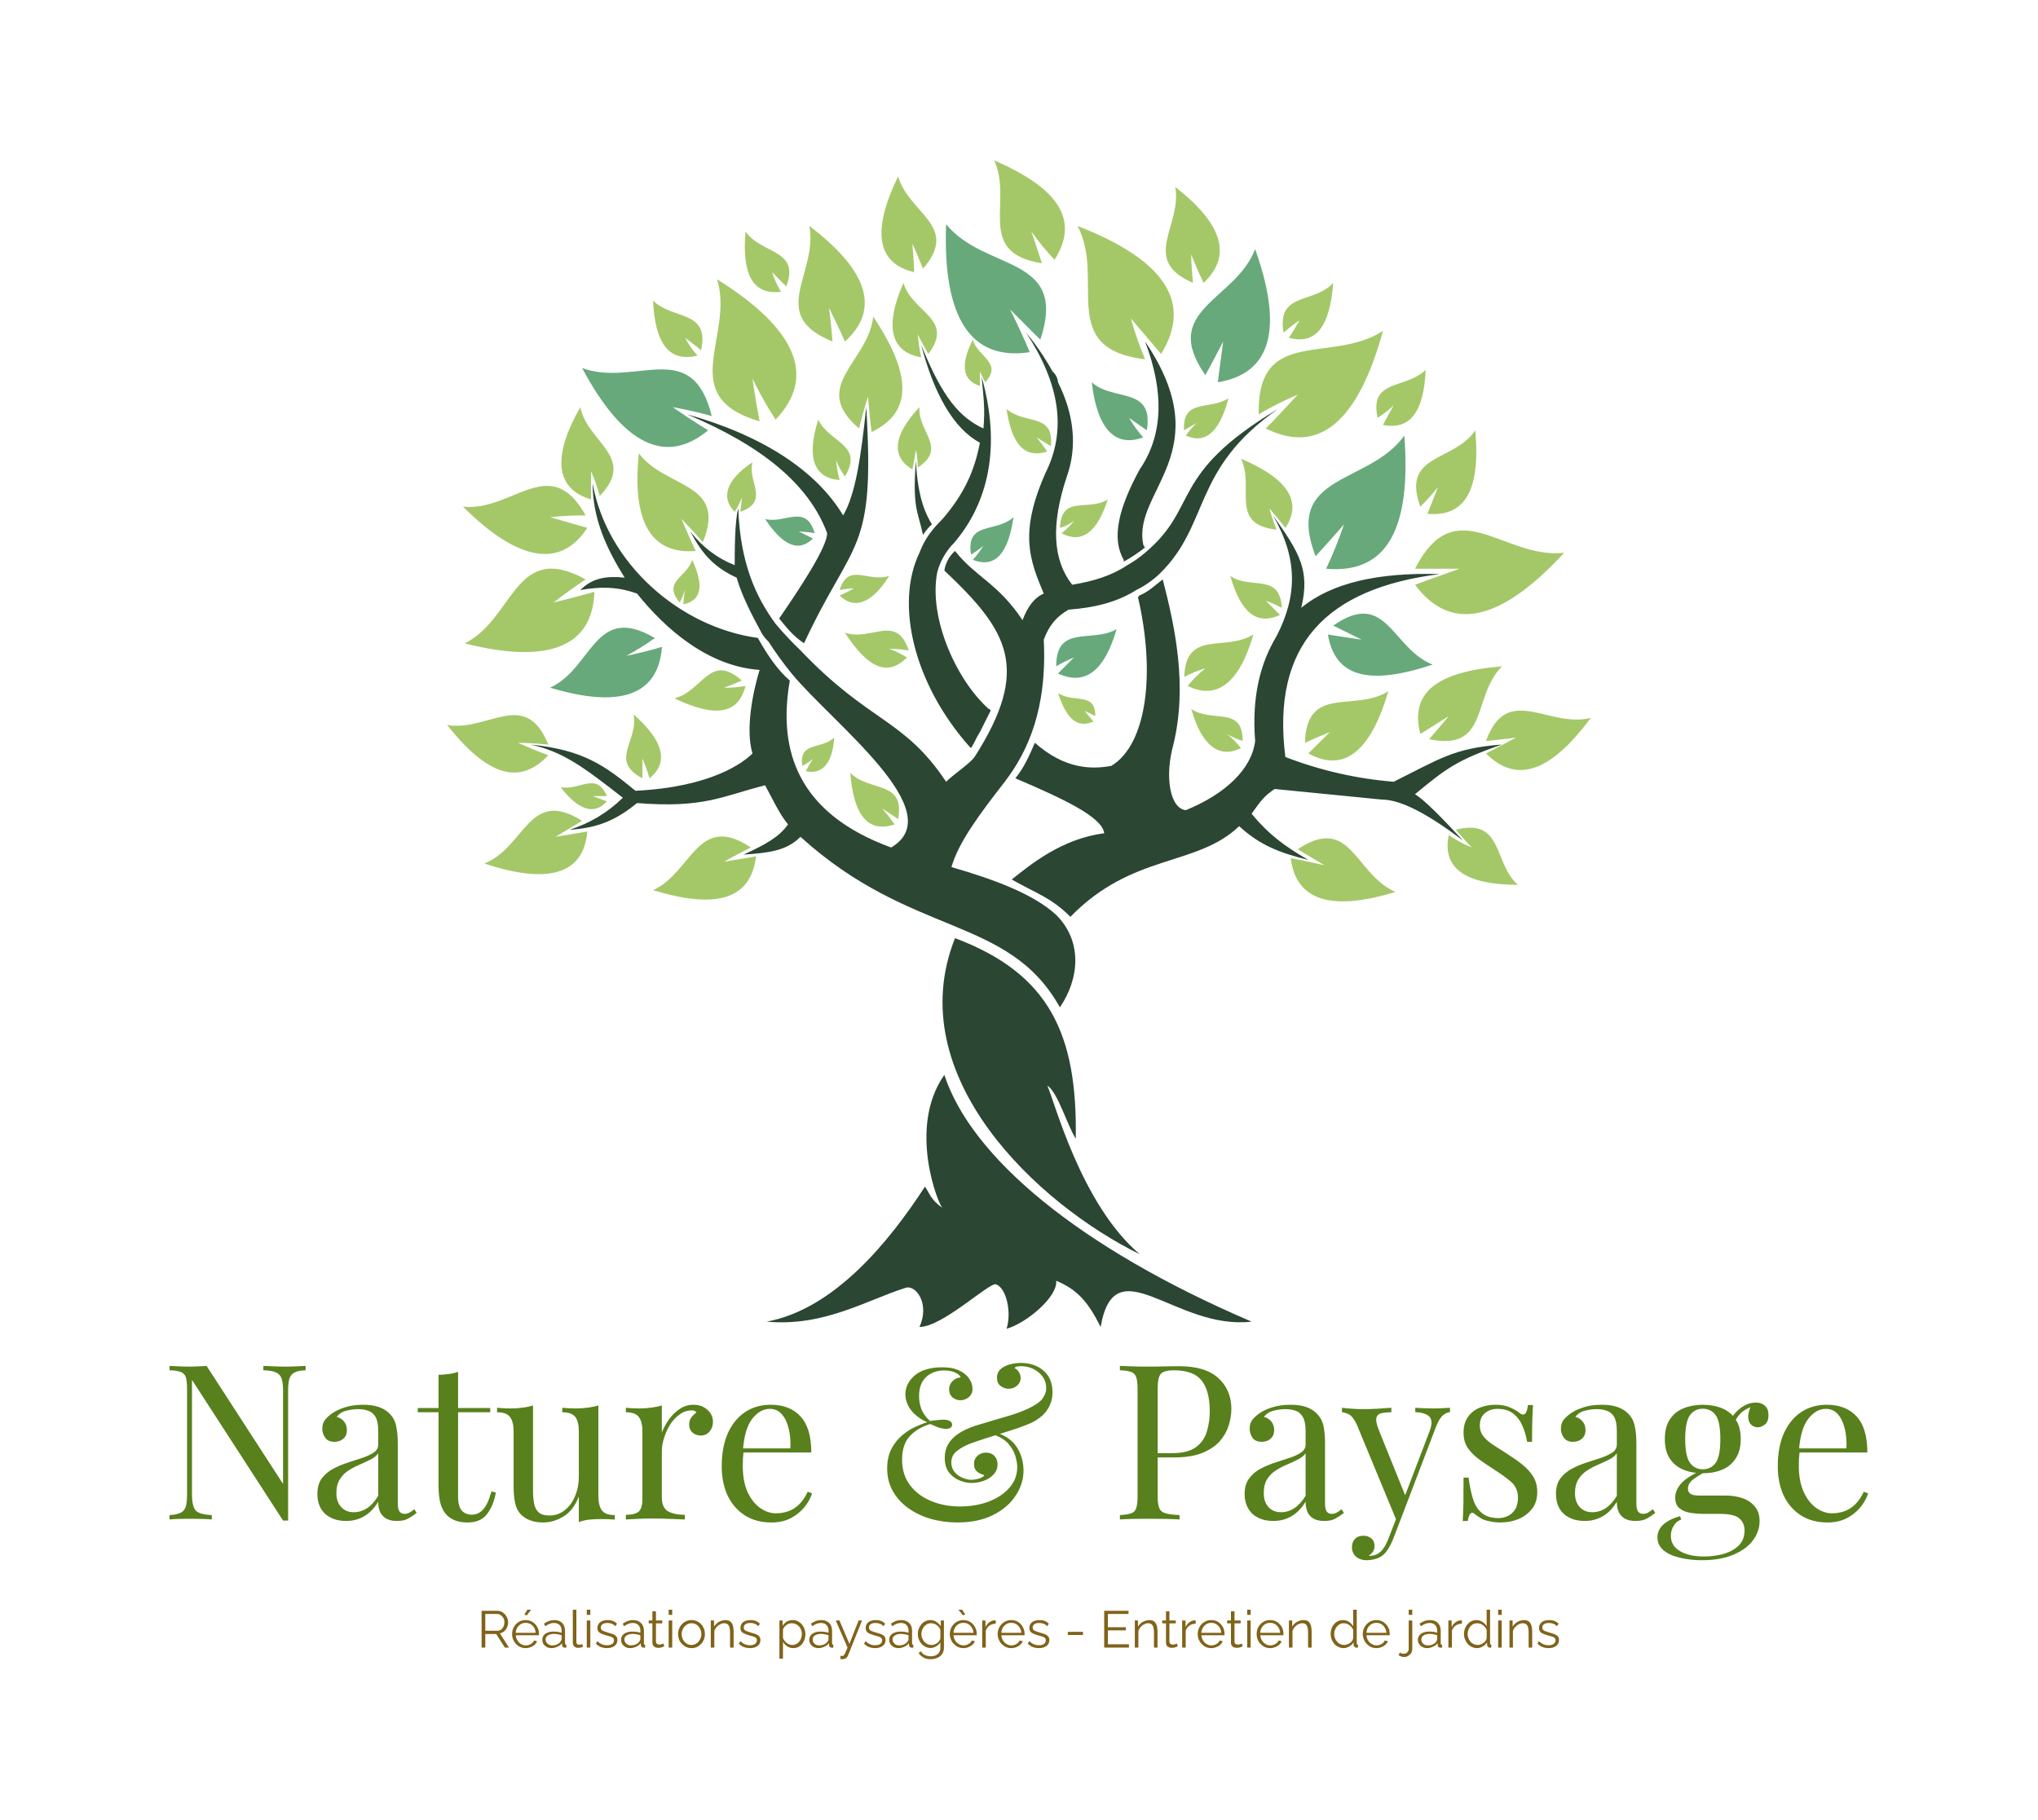 <svg xmlns="http://www.w3.org/2000/svg" version="1.1" xmlns:xlink="http://www.w3.org/1999/xlink" viewBox="0 0 14.904 13.31"><g transform="matrix(1,0,0,1,1.173,9.969)"><g clip-path="url(#SvgjsClipPath1001)"><g clip-path="url(#SvgjsClipPath1000050cd027-8afc-405f-bf63-192676377046)"><path d=" M 7.98 -0.302 C 6.707 -0.847 5.928 -1.51 5.733 -2.107 C 5.46 -1.718 5.694 -1.146 5.72 -1.133 C 5.629 -1.198 5.629 -1.237 5.591 -1.289 C 5.33 -0.887 4.928 -0.393 4.434 -0.302 C 4.85 -0.263 5.162 -0.458 5.448 -0.549 C 5.525 -0.575 5.629 -0.432 5.551 -0.263 C 5.72 -0.263 6.058 -0.588 6.11 -0.575 C 6.188 -0.549 6.226 -0.367 6.188 -0.25 C 6.331 -0.289 6.564 -0.484 6.551 -0.601 C 6.707 -0.536 6.785 -0.445 6.876 -0.263 C 6.98 -0.861 7.422 -0.237 7.98 -0.302 Z M 7.187 -5.991 C 7.11 -6.38 7.746 -6.666 7.201 -7.471 C 7.344 -7.095 7.331 -6.783 7.162 -6.536 C 7.006 -6.251 6.954 -6.03 7.045 -5.874 L 7.045 -5.861 C 7.1 -5.891 7.152 -5.926 7.201 -5.965 C 7.193 -5.972 7.188 -5.981 7.187 -5.991 Z M 4.707 -5.264 C 5.07 -6.043 5.227 -5.913 5.162 -6.991 C 5.123 -6.627 5.084 -6.354 4.993 -6.199 C 4.798 -6.524 4.408 -6.783 3.85 -6.939 C 4.408 -6.705 4.746 -6.42 4.876 -6.069 C 4.876 -5.965 4.668 -5.653 4.525 -5.445 C 4.577 -5.381 4.629 -5.315 4.707 -5.264 Z M 6.578 -2.601 L 6.578 -2.601 C 6.72 -2.809 6.746 -3.082 6.551 -3.277 C 6.382 -3.432 6.097 -3.536 5.785 -3.627 C 5.837 -3.809 5.993 -4.017 6.175 -4.251 C 6.343 -4.471 6.486 -4.783 6.46 -5.29 C 6.499 -5.394 6.551 -5.458 6.642 -5.51 C 6.824 -5.523 6.993 -5.562 7.136 -5.653 C 7.198 -5.683 7.255 -5.723 7.305 -5.77 C 7.681 -6.134 7.538 -6.536 8.174 -6.978 C 7.369 -6.497 7.603 -6.263 7.201 -5.926 C 7.161 -5.891 7.117 -5.861 7.071 -5.835 C 6.954 -5.757 6.824 -5.718 6.668 -5.692 C 6.525 -5.874 6.512 -6.134 6.629 -6.484 C 6.707 -6.705 6.681 -6.939 6.564 -7.173 C 6.562 -7.203 6.548 -7.231 6.525 -7.251 C 6.469 -7.352 6.404 -7.447 6.331 -7.536 C 6.578 -7.16 6.629 -6.822 6.473 -6.51 C 6.278 -6.069 6.357 -5.874 6.46 -5.627 C 6.396 -5.601 6.343 -5.536 6.305 -5.433 C 6.123 -5.705 5.967 -5.744 5.811 -5.939 C 5.769 -5.902 5.742 -5.851 5.733 -5.796 C 6.2 -5.355 6.369 -5.082 5.954 -4.432 C 5.915 -4.38 5.798 -4.303 5.746 -4.251 C 5.434 -4.718 5.188 -4.679 4.681 -5.212 C 4.617 -5.273 4.556 -5.338 4.499 -5.406 C 4.356 -5.601 4.24 -5.848 4.226 -6.251 C 4.2 -6.16 4.2 -5.939 4.2 -5.835 C 4.071 -5.886 3.959 -5.971 3.876 -6.082 C 3.967 -5.9 4.071 -5.809 4.214 -5.744 C 4.252 -5.614 4.318 -5.484 4.395 -5.342 C 4.409 -5.317 4.427 -5.295 4.447 -5.276 C 4.499 -5.195 4.555 -5.118 4.616 -5.043 C 4.915 -4.679 5.785 -4.03 5.344 -3.77 C 4.668 -4.017 4.512 -4.471 4.603 -4.991 C 4.512 -5.069 4.434 -5.186 4.369 -5.303 C 3.798 -5.381 3.265 -5.848 3.161 -6.433 C 3.161 -6.173 3.265 -5.952 3.395 -5.744 C 3.265 -5.757 3.161 -5.744 3.071 -5.653 C 3.213 -5.679 3.343 -5.679 3.486 -5.627 C 3.694 -5.367 4.006 -5.095 4.382 -5.069 C 4.33 -4.9 4.278 -4.627 4.33 -4.458 C 4.265 -4.393 4.032 -4.212 3.474 -4.185 C 3.252 -4.367 3.096 -4.484 2.707 -4.523 C 2.941 -4.471 3.084 -4.367 3.382 -4.134 C 3.272 -4.026 3.139 -3.946 2.992 -3.9 C 3.227 -3.913 3.356 -3.991 3.486 -4.095 C 3.979 -4.056 4.109 -4.146 4.422 -4.225 C 4.473 -4.134 4.525 -4.017 4.59 -3.939 C 4.525 -3.848 4.434 -3.796 4.265 -3.718 C 4.447 -3.731 4.577 -3.744 4.681 -3.848 C 5.499 -3.107 6.2 -3.277 6.578 -2.601 Z M 6.253 -4.276 C 6.616 -4.121 6.889 -3.991 6.902 -3.874 C 6.59 -3.835 6.357 -3.64 6.226 -3.536 C 6.408 -3.432 6.512 -3.406 6.655 -3.263 C 7.11 -3.731 7.577 -3.627 7.889 -3.926 C 8.045 -3.783 8.188 -3.731 8.395 -3.679 C 8.214 -3.783 8.097 -3.874 7.98 -4.017 C 8.045 -4.108 8.07 -4.146 8.149 -4.198 L 8.928 -4.121 C 9.071 -4.121 9.266 -4.017 9.525 -3.822 C 9.357 -4.004 9.239 -4.121 9.175 -4.16 C 9.396 -4.341 9.473 -4.407 9.811 -4.523 C 9.46 -4.497 9.357 -4.419 9.019 -4.251 C 8.747 -4.273 8.481 -4.334 8.227 -4.432 C 8.123 -5.251 8.525 -5.666 9.357 -5.77 C 8.902 -5.783 8.564 -5.705 8.343 -5.523 C 8.409 -5.796 8.331 -5.926 8.136 -6.199 C 8.317 -5.887 8.317 -5.614 8.162 -5.315 L 8.162 -5.315 C 8.045 -5.121 7.98 -4.874 8.006 -4.549 C 7.98 -4.341 7.785 -4.16 7.499 -4.043 C 7.382 -4.056 7.343 -4.289 7.408 -4.523 C 7.512 -4.952 7.421 -5.381 7.33 -5.731 C 7.279 -5.692 7.226 -5.64 7.161 -5.614 L 7.149 -5.601 C 7.279 -5.043 7.213 -4.523 6.954 -4.367 C 6.811 -4.341 6.616 -4.341 6.395 -4.536 C 6.356 -4.445 6.317 -4.355 6.252 -4.276 Z M 6.058 -4.783 C 5.824 -4.991 5.616 -5.445 5.681 -5.783 C 5.7 -5.855 5.736 -5.922 5.785 -5.978 L 5.785 -5.978 L 5.798 -5.991 C 6.058 -6.29 6.149 -6.705 6.006 -7.212 C 6.019 -7.056 6.032 -6.991 6.019 -6.835 C 5.85 -6.913 5.72 -7.056 5.564 -7.446 C 5.655 -7.095 5.798 -6.835 5.993 -6.731 C 5.954 -6.524 5.876 -6.354 5.72 -6.173 C 5.642 -6.095 5.591 -6.03 5.551 -5.926 C 5.37 -5.549 5.512 -4.965 5.915 -4.51 L 5.928 -4.497 C 5.954 -4.536 5.967 -4.575 5.993 -4.614 L 5.993 -4.614 C 6.019 -4.666 6.045 -4.718 6.071 -4.77 C 6.071 -4.774 6.069 -4.777 6.067 -4.779 C 6.065 -4.782 6.061 -4.783 6.058 -4.783 Z M 5.525 -6.601 C 5.499 -6.251 5.538 -6.238 5.577 -6.056 C 5.595 -6.085 5.617 -6.111 5.642 -6.134 C 5.603 -6.199 5.538 -6.316 5.525 -6.601 Z M 5.811 -3.107 C 5.409 -2.095 6.421 -1.159 7.162 -0.795 C 6.733 -1.159 6.539 -1.913 6.486 -2.029 C 6.564 -1.977 6.629 -1.744 6.694 -1.64 C 6.707 -2.406 6.5 -2.848 5.811 -3.107 Z" fill="#2b4633" transform="matrix(1,0,0,1,0,0)" fill-rule="evenodd"></path></g><g clip-path="url(#SvgjsClipPath1000050cd027-8afc-405f-bf63-192676377046)"><path d=" M 3.525 -4.419 C 3.546 -4.373 3.563 -4.325 3.577 -4.276 C 3.72 -4.393 3.681 -4.549 3.46 -4.744 C 3.499 -4.549 3.278 -4.406 3.525 -4.276 L 3.525 -4.419 Z" fill="#a4c868" transform="matrix(1,0,0,1,0,0)" fill-rule="evenodd"></path></g><g clip-path="url(#SvgjsClipPath1000050cd027-8afc-405f-bf63-192676377046)"><path d=" M 3.161 -4.146 C 3.227 -4.121 3.265 -4.108 3.265 -4.108 C 3.174 -4.004 3.057 -4.042 2.927 -4.211 C 3.07 -4.185 3.187 -4.328 3.265 -4.146 Z" fill="#a4c868" transform="matrix(1,0,0,1,0,0)" fill-rule="evenodd"></path></g><g clip-path="url(#SvgjsClipPath1000050cd027-8afc-405f-bf63-192676377046)"><path d=" M 8.513 -3.64 C 8.343 -3.679 8.266 -3.692 8.266 -3.692 C 8.305 -3.38 8.564 -3.302 9.032 -3.445 C 8.733 -3.575 8.707 -4.017 8.317 -3.757 C 8.448 -3.679 8.513 -3.64 8.513 -3.64 Z" fill="#a4c868" transform="matrix(1,0,0,1,0,0)" fill-rule="evenodd"></path></g><g clip-path="url(#SvgjsClipPath1000050cd027-8afc-405f-bf63-192676377046)"><path d=" M 9.59 -3.77 C 9.531 -3.794 9.475 -3.825 9.422 -3.861 C 9.37 -3.614 9.551 -3.497 9.928 -3.497 C 9.746 -3.653 9.824 -3.99 9.473 -3.9 C 9.551 -3.809 9.59 -3.77 9.59 -3.77 Z" fill="#a4c868" transform="matrix(1,0,0,1,0,0)" fill-rule="evenodd"></path></g><g clip-path="url(#SvgjsClipPath1000050cd027-8afc-405f-bf63-192676377046)"><path d=" M 9.915 -4.575 C 9.772 -4.497 9.694 -4.458 9.694 -4.458 C 9.915 -4.237 10.162 -4.315 10.46 -4.718 C 10.149 -4.64 9.85 -4.978 9.694 -4.549 C 9.837 -4.562 9.915 -4.575 9.915 -4.575 Z" fill="#a4c868" transform="matrix(1,0,0,1,0,0)" fill-rule="evenodd"></path></g><g clip-path="url(#SvgjsClipPath1000050cd027-8afc-405f-bf63-192676377046)"><path d=" M 9.5 -5.809 C 9.279 -5.731 9.175 -5.692 9.175 -5.692 C 9.435 -5.342 9.799 -5.419 10.266 -5.926 C 9.824 -5.874 9.473 -6.393 9.175 -5.809 Z" fill="#a4c868" transform="matrix(1,0,0,1,0,0)" fill-rule="evenodd"></path></g><g clip-path="url(#SvgjsClipPath1000050cd027-8afc-405f-bf63-192676377046)"><path d=" M 8.317 -7.082 C 8.162 -6.913 8.084 -6.835 8.084 -6.835 C 8.474 -6.64 8.759 -6.887 8.941 -7.549 C 8.564 -7.303 8.019 -7.588 8.032 -6.939 C 8.124 -6.993 8.219 -7.041 8.317 -7.082 Z" fill="#a4c868" transform="matrix(1,0,0,1,0,0)" fill-rule="evenodd"></path></g><g clip-path="url(#SvgjsClipPath1000050cd027-8afc-405f-bf63-192676377046)"><path d=" M 7.097 -7.64 C 7.24 -7.471 7.318 -7.38 7.318 -7.38 C 7.551 -7.757 7.344 -8.069 6.707 -8.316 C 6.915 -7.926 6.551 -7.419 7.201 -7.341 C 7.16 -7.439 7.125 -7.539 7.097 -7.64 Z" fill="#a4c868" transform="matrix(1,0,0,1,0,0)" fill-rule="evenodd"></path></g><g clip-path="url(#SvgjsClipPath1000050cd027-8afc-405f-bf63-192676377046)"><path d=" M 6.214 -7.705 C 6.317 -7.498 6.357 -7.393 6.357 -7.393 C 5.928 -7.328 5.72 -7.64 5.746 -8.329 C 6.032 -7.978 6.642 -8.108 6.435 -7.484 L 6.214 -7.705 Z" fill="#67a97b" transform="matrix(1,0,0,1,0,0)" fill-rule="evenodd"></path></g><g clip-path="url(#SvgjsClipPath1000050cd027-8afc-405f-bf63-192676377046)"><path d=" M 3.746 -6.991 C 3.915 -6.874 4.006 -6.822 4.006 -6.822 C 3.694 -6.562 3.382 -6.718 3.084 -7.277 C 3.474 -7.134 3.889 -7.51 4.032 -6.926 C 3.938 -6.952 3.842 -6.974 3.746 -6.991 Z" fill="#67a97b" transform="matrix(1,0,0,1,0,0)" fill-rule="evenodd"></path></g><g clip-path="url(#SvgjsClipPath1000050cd027-8afc-405f-bf63-192676377046)"><path d=" M 2.876 -5.562 C 3.084 -5.614 3.174 -5.64 3.174 -5.64 C 3.161 -5.238 2.837 -5.108 2.226 -5.263 C 2.59 -5.445 2.59 -6.017 3.11 -5.731 C 2.954 -5.627 2.876 -5.562 2.876 -5.562 Z" fill="#a4c868" transform="matrix(1,0,0,1,0,0)" fill-rule="evenodd"></path></g><g clip-path="url(#SvgjsClipPath1000050cd027-8afc-405f-bf63-192676377046)"><path d=" M 5.175 -7.069 C 5.188 -6.9 5.201 -6.809 5.201 -6.809 C 5.499 -6.952 5.499 -7.225 5.213 -7.653 C 5.175 -7.316 4.746 -7.146 5.109 -6.835 C 5.148 -6.991 5.175 -7.069 5.175 -7.069 Z" fill="#a4c868" transform="matrix(1,0,0,1,0,0)" fill-rule="evenodd"></path></g><g clip-path="url(#SvgjsClipPath1000050cd027-8afc-405f-bf63-192676377046)"><path d=" M 8.11 -6.25 C 8.188 -6.159 8.227 -6.108 8.227 -6.108 C 8.356 -6.302 8.24 -6.471 7.902 -6.614 C 8.006 -6.406 7.811 -6.134 8.162 -6.095 C 8.123 -6.199 8.11 -6.25 8.11 -6.25 Z" fill="#a4c868" transform="matrix(1,0,0,1,0,0)" fill-rule="evenodd"></path></g><g clip-path="url(#SvgjsClipPath1000050cd027-8afc-405f-bf63-192676377046)"><path d=" M 5.538 -7.523 C 5.544 -7.467 5.552 -7.41 5.564 -7.355 C 5.344 -7.393 5.291 -7.575 5.434 -7.9 C 5.499 -7.679 5.811 -7.64 5.616 -7.38 C 5.564 -7.471 5.538 -7.523 5.538 -7.523 Z" fill="#a4c868" transform="matrix(1,0,0,1,0,0)" fill-rule="evenodd"></path></g><g clip-path="url(#SvgjsClipPath1000050cd027-8afc-405f-bf63-192676377046)"><path d=" M 5.525 -6.679 C 5.512 -6.588 5.499 -6.536 5.499 -6.536 C 5.344 -6.627 5.356 -6.783 5.551 -6.991 C 5.538 -6.809 5.759 -6.692 5.538 -6.549 C 5.539 -6.593 5.534 -6.636 5.525 -6.679 Z" fill="#a4c868" transform="matrix(1,0,0,1,0,0)" fill-rule="evenodd"></path></g><g clip-path="url(#SvgjsClipPath1000050cd027-8afc-405f-bf63-192676377046)"><path d=" M 7.577 -6.874 C 7.548 -6.846 7.522 -6.816 7.499 -6.783 C 7.642 -6.718 7.746 -6.809 7.811 -7.056 C 7.668 -6.965 7.473 -7.056 7.486 -6.822 C 7.551 -6.861 7.577 -6.874 7.577 -6.874 Z" fill="#a4c868" transform="matrix(1,0,0,1,0,0)" fill-rule="evenodd"></path></g><g clip-path="url(#SvgjsClipPath1000050cd027-8afc-405f-bf63-192676377046)"><path d=" M 7.538 -8.108 C 7.59 -7.978 7.629 -7.9 7.629 -7.9 C 7.837 -8.095 7.772 -8.329 7.422 -8.601 C 7.473 -8.316 7.162 -8.069 7.551 -7.9 C 7.538 -8.043 7.538 -8.108 7.538 -8.108 Z" fill="#a4c868" transform="matrix(1,0,0,1,0,0)" fill-rule="evenodd"></path></g><g clip-path="url(#SvgjsClipPath1000050cd027-8afc-405f-bf63-192676377046)"><path d=" M 8.656 -6.134 C 8.618 -6.023 8.575 -5.915 8.525 -5.809 C 8.967 -5.77 9.149 -6.095 9.097 -6.783 C 8.837 -6.419 8.213 -6.51 8.448 -5.9 C 8.59 -6.056 8.656 -6.134 8.656 -6.134 Z" fill="#67a97b" transform="matrix(1,0,0,1,0,0)" fill-rule="evenodd"></path></g><g clip-path="url(#SvgjsClipPath1000050cd027-8afc-405f-bf63-192676377046)"><path d=" M 9.343 -6.406 C 9.292 -6.277 9.266 -6.211 9.266 -6.211 C 9.539 -6.186 9.655 -6.38 9.616 -6.822 C 9.461 -6.588 9.071 -6.653 9.214 -6.263 C 9.26 -6.308 9.303 -6.356 9.343 -6.406 Z" fill="#a4c868" transform="matrix(1,0,0,1,0,0)" fill-rule="evenodd"></path></g><g clip-path="url(#SvgjsClipPath1000050cd027-8afc-405f-bf63-192676377046)"><path d=" M 9.019 -7.004 C 8.967 -6.913 8.941 -6.861 8.941 -6.861 C 9.136 -6.822 9.24 -6.952 9.253 -7.264 C 9.11 -7.121 8.837 -7.199 8.902 -6.913 C 8.944 -6.94 8.983 -6.97 9.019 -7.004 Z" fill="#a4c868" transform="matrix(1,0,0,1,0,0)" fill-rule="evenodd"></path></g><g clip-path="url(#SvgjsClipPath1000050cd027-8afc-405f-bf63-192676377046)"><path d=" M 8.331 -7.627 C 8.279 -7.536 8.253 -7.498 8.253 -7.498 C 8.448 -7.446 8.552 -7.575 8.577 -7.9 C 8.435 -7.744 8.162 -7.835 8.214 -7.536 C 8.251 -7.568 8.29 -7.599 8.331 -7.627 Z" fill="#a4c868" transform="matrix(1,0,0,1,0,0)" fill-rule="evenodd"></path></g><g clip-path="url(#SvgjsClipPath1000050cd027-8afc-405f-bf63-192676377046)"><path d=" M 8.552 -4.614 C 8.448 -4.51 8.395 -4.458 8.395 -4.458 C 8.656 -4.315 8.85 -4.471 8.98 -4.913 C 8.733 -4.757 8.383 -4.965 8.37 -4.536 C 8.486 -4.588 8.552 -4.614 8.552 -4.614 Z" fill="#a4c868" transform="matrix(1,0,0,1,0,0)" fill-rule="evenodd"></path></g><g clip-path="url(#SvgjsClipPath1000050cd027-8afc-405f-bf63-192676377046)"><path d=" M 6.369 -8.276 C 6.421 -8.203 6.477 -8.134 6.539 -8.069 C 6.72 -8.355 6.578 -8.588 6.097 -8.796 C 6.239 -8.497 5.954 -8.121 6.447 -8.043 C 6.396 -8.199 6.369 -8.276 6.369 -8.276 Z" fill="#a4c868" transform="matrix(1,0,0,1,0,0)" fill-rule="evenodd"></path></g><g clip-path="url(#SvgjsClipPath1000050cd027-8afc-405f-bf63-192676377046)"><path d=" M 7.084 -6.913 C 7.113 -6.862 7.148 -6.814 7.187 -6.77 C 6.98 -6.692 6.85 -6.835 6.811 -7.173 C 6.967 -7.03 7.266 -7.146 7.214 -6.822 C 7.136 -6.874 7.084 -6.913 7.084 -6.913 Z" fill="#67a97b" transform="matrix(1,0,0,1,0,0)" fill-rule="evenodd"></path></g><g clip-path="url(#SvgjsClipPath1000050cd027-8afc-405f-bf63-192676377046)"><path d=" M 7.798 -4.601 C 7.837 -4.571 7.872 -4.536 7.902 -4.497 C 7.746 -4.419 7.616 -4.51 7.539 -4.783 C 7.694 -4.679 7.915 -4.809 7.915 -4.549 C 7.874 -4.562 7.835 -4.579 7.798 -4.601 Z" fill="#a4c868" transform="matrix(1,0,0,1,0,0)" fill-rule="evenodd"></path></g><g clip-path="url(#SvgjsClipPath1000050cd027-8afc-405f-bf63-192676377046)"><path d=" M 8.084 -5.575 C 8.149 -5.51 8.188 -5.471 8.188 -5.471 C 8.019 -5.393 7.902 -5.484 7.824 -5.757 C 7.967 -5.653 8.188 -5.783 8.201 -5.523 C 8.163 -5.543 8.124 -5.56 8.084 -5.575 Z" fill="#a4c868" transform="matrix(1,0,0,1,0,0)" fill-rule="evenodd"></path></g><g clip-path="url(#SvgjsClipPath1000050cd027-8afc-405f-bf63-192676377046)"><path d=" M 7.642 -5.081 C 7.595 -5.043 7.551 -4.999 7.512 -4.952 C 7.72 -4.848 7.889 -4.965 7.993 -5.328 C 7.785 -5.199 7.499 -5.367 7.487 -5.017 C 7.536 -5.043 7.588 -5.065 7.642 -5.081 Z" fill="#a4c868" transform="matrix(1,0,0,1,0,0)" fill-rule="evenodd"></path></g><g clip-path="url(#SvgjsClipPath1000050cd027-8afc-405f-bf63-192676377046)"><path d=" M 9.422 -4.731 C 9.279 -4.64 9.214 -4.601 9.214 -4.601 C 9.136 -4.9 9.33 -5.056 9.811 -5.095 C 9.59 -4.874 9.72 -4.471 9.278 -4.562 C 9.369 -4.666 9.421 -4.731 9.421 -4.731 Z" fill="#a4c868" transform="matrix(1,0,0,1,0,0)" fill-rule="evenodd"></path></g><g clip-path="url(#SvgjsClipPath1000050cd027-8afc-405f-bf63-192676377046)"><path d=" M 4.33 -7.199 C 4.38 -7.096 4.436 -6.996 4.499 -6.9 C 4.798 -7.212 4.655 -7.562 4.071 -7.926 C 4.2 -7.51 3.759 -7.069 4.382 -6.887 C 4.343 -7.095 4.33 -7.199 4.33 -7.199 Z" fill="#a4c868" transform="matrix(1,0,0,1,0,0)" fill-rule="evenodd"></path></g><g clip-path="url(#SvgjsClipPath1000050cd027-8afc-405f-bf63-192676377046)"><path d=" M 3.149 -6.523 L 3.149 -6.316 C 2.889 -6.393 2.863 -6.627 3.071 -6.991 C 3.122 -6.731 3.486 -6.627 3.213 -6.341 C 3.196 -6.404 3.175 -6.464 3.149 -6.523 Z" fill="#a4c868" transform="matrix(1,0,0,1,0,0)" fill-rule="evenodd"></path></g><g clip-path="url(#SvgjsClipPath1000050cd027-8afc-405f-bf63-192676377046)"><path d=" M 3.811 -6.173 C 3.876 -6.017 3.915 -5.939 3.915 -5.939 C 3.59 -5.913 3.447 -6.147 3.499 -6.653 C 3.694 -6.393 4.148 -6.445 3.967 -6.004 C 3.863 -6.121 3.811 -6.173 3.811 -6.173 Z" fill="#a4c868" transform="matrix(1,0,0,1,0,0)" fill-rule="evenodd"></path></g><g clip-path="url(#SvgjsClipPath1000050cd027-8afc-405f-bf63-192676377046)"><path d=" M 4.252 -6.329 C 4.238 -6.292 4.221 -6.258 4.2 -6.225 C 4.097 -6.329 4.136 -6.458 4.33 -6.588 C 4.291 -6.445 4.461 -6.303 4.24 -6.225 C 4.246 -6.259 4.25 -6.294 4.252 -6.329 Z" fill="#a4c868" transform="matrix(1,0,0,1,0,0)" fill-rule="evenodd"></path></g><g clip-path="url(#SvgjsClipPath1000050cd027-8afc-405f-bf63-192676377046)"><path d=" M 4.889 -7.718 C 4.967 -7.562 5.006 -7.471 5.006 -7.471 C 5.266 -7.705 5.175 -7.991 4.746 -8.316 C 4.811 -7.965 4.434 -7.666 4.915 -7.471 C 4.902 -7.64 4.889 -7.718 4.889 -7.718 Z" fill="#a4c868" transform="matrix(1,0,0,1,0,0)" fill-rule="evenodd"></path></g><g clip-path="url(#SvgjsClipPath1000050cd027-8afc-405f-bf63-192676377046)"><path d=" M 5.499 -8.186 C 5.512 -8.043 5.512 -7.978 5.512 -7.978 C 5.239 -8.043 5.2 -8.277 5.395 -8.679 C 5.473 -8.406 5.849 -8.316 5.577 -8.004 C 5.525 -8.134 5.499 -8.186 5.499 -8.186 Z" fill="#a4c868" transform="matrix(1,0,0,1,0,0)" fill-rule="evenodd"></path></g><g clip-path="url(#SvgjsClipPath1000050cd027-8afc-405f-bf63-192676377046)"><path d=" M 3.408 -5.172 C 3.59 -5.211 3.668 -5.238 3.668 -5.238 C 3.642 -4.887 3.369 -4.783 2.85 -4.939 C 3.162 -5.081 3.174 -5.562 3.616 -5.302 C 3.55 -5.255 3.48 -5.211 3.408 -5.172 Z" fill="#67a97b" transform="matrix(1,0,0,1,0,0)" fill-rule="evenodd"></path></g><g clip-path="url(#SvgjsClipPath1000050cd027-8afc-405f-bf63-192676377046)"><path d=" M 2.85 -6.186 C 3.031 -6.134 3.122 -6.108 3.122 -6.108 C 2.928 -5.809 2.616 -5.861 2.213 -6.263 C 2.577 -6.225 2.85 -6.666 3.11 -6.199 C 3.023 -6.2 2.936 -6.195 2.85 -6.186 Z" fill="#a4c868" transform="matrix(1,0,0,1,0,0)" fill-rule="evenodd"></path></g><g clip-path="url(#SvgjsClipPath1000050cd027-8afc-405f-bf63-192676377046)"><path d=" M 3.837 -7.498 C 3.862 -7.451 3.892 -7.407 3.928 -7.368 C 3.72 -7.316 3.616 -7.458 3.603 -7.77 C 3.746 -7.627 4.019 -7.705 3.954 -7.407 C 3.876 -7.471 3.837 -7.498 3.837 -7.498 Z" fill="#a4c868" transform="matrix(1,0,0,1,0,0)" fill-rule="evenodd"></path></g><g clip-path="url(#SvgjsClipPath1000050cd027-8afc-405f-bf63-192676377046)"><path d=" M 4.122 -4.939 C 4.175 -4.938 4.227 -4.942 4.279 -4.952 C 4.226 -4.744 4.058 -4.718 3.759 -4.861 C 3.967 -4.913 4.019 -5.199 4.252 -4.991 C 4.161 -4.952 4.122 -4.939 4.122 -4.939 Z" fill="#a4c868" transform="matrix(1,0,0,1,0,0)" fill-rule="evenodd"></path></g><g clip-path="url(#SvgjsClipPath1000050cd027-8afc-405f-bf63-192676377046)"><path d=" M 3.837 -5.653 C 3.83 -5.619 3.826 -5.584 3.824 -5.549 C 3.954 -5.575 3.979 -5.679 3.889 -5.874 C 3.85 -5.744 3.668 -5.718 3.798 -5.562 C 3.813 -5.591 3.826 -5.622 3.837 -5.653 Z" fill="#a4c868" transform="matrix(1,0,0,1,0,0)" fill-rule="evenodd"></path></g><g clip-path="url(#SvgjsClipPath1000050cd027-8afc-405f-bf63-192676377046)"><path d=" M 5.33 -5.224 C 5.375 -5.207 5.419 -5.185 5.46 -5.16 C 5.317 -5.017 5.175 -5.081 5.006 -5.341 C 5.201 -5.276 5.382 -5.484 5.473 -5.211 C 5.426 -5.219 5.378 -5.223 5.33 -5.224 Z" fill="#a4c868" transform="matrix(1,0,0,1,0,0)" fill-rule="evenodd"></path></g><g clip-path="url(#SvgjsClipPath1000050cd027-8afc-405f-bf63-192676377046)"><path d=" M 5.07 -5.666 C 5.037 -5.645 5.003 -5.628 4.967 -5.614 C 5.07 -5.51 5.201 -5.549 5.33 -5.757 C 5.175 -5.705 5.032 -5.861 4.967 -5.653 C 5.001 -5.66 5.035 -5.665 5.07 -5.666 Z" fill="#a4c868" transform="matrix(1,0,0,1,0,0)" fill-rule="evenodd"></path></g><g clip-path="url(#SvgjsClipPath1000050cd027-8afc-405f-bf63-192676377046)"><path d=" M 4.668 -6.082 C 4.746 -6.043 4.772 -6.03 4.772 -6.03 C 4.668 -5.926 4.551 -5.978 4.422 -6.173 C 4.564 -6.134 4.72 -6.29 4.785 -6.069 C 4.747 -6.076 4.707 -6.08 4.668 -6.082 Z" fill="#67a97b" transform="matrix(1,0,0,1,0,0)" fill-rule="evenodd"></path></g><g clip-path="url(#SvgjsClipPath1000050cd027-8afc-405f-bf63-192676377046)"><path d=" M 4.473 -7.978 C 4.49 -7.928 4.512 -7.88 4.538 -7.835 C 4.33 -7.809 4.252 -7.965 4.279 -8.276 C 4.395 -8.108 4.681 -8.147 4.577 -7.874 C 4.512 -7.939 4.473 -7.978 4.473 -7.978 Z" fill="#a4c868" transform="matrix(1,0,0,1,0,0)" fill-rule="evenodd"></path></g><g clip-path="url(#SvgjsClipPath1000050cd027-8afc-405f-bf63-192676377046)"><path d=" M 6.408 -6.77 C 6.46 -6.705 6.486 -6.666 6.486 -6.666 C 6.318 -6.614 6.226 -6.718 6.188 -6.978 C 6.318 -6.861 6.539 -6.952 6.512 -6.705 C 6.447 -6.744 6.408 -6.77 6.408 -6.77 Z" fill="#a4c868" transform="matrix(1,0,0,1,0,0)" fill-rule="evenodd"></path></g><g clip-path="url(#SvgjsClipPath1000050cd027-8afc-405f-bf63-192676377046)"><path d=" M 6.019 -5.978 C 5.996 -5.941 5.97 -5.906 5.941 -5.874 C 6.11 -5.809 6.2 -5.926 6.239 -6.186 C 6.11 -6.069 5.889 -6.159 5.928 -5.913 C 5.96 -5.931 5.991 -5.953 6.019 -5.978 Z" fill="#67a97b" transform="matrix(1,0,0,1,0,0)" fill-rule="evenodd"></path></g><g clip-path="url(#SvgjsClipPath1000050cd027-8afc-405f-bf63-192676377046)"><path d=" M 6.681 -5.16 C 6.603 -5.081 6.564 -5.043 6.564 -5.043 C 6.759 -4.952 6.902 -5.056 6.993 -5.367 C 6.811 -5.263 6.551 -5.406 6.551 -5.095 C 6.593 -5.12 6.636 -5.142 6.681 -5.16 Z" fill="#67a97b" transform="matrix(1,0,0,1,0,0)" fill-rule="evenodd"></path></g><g clip-path="url(#SvgjsClipPath1000050cd027-8afc-405f-bf63-192676377046)"><path d=" M 6.759 -4.77 C 6.779 -4.743 6.801 -4.717 6.824 -4.692 C 6.707 -4.64 6.629 -4.705 6.564 -4.9 C 6.681 -4.822 6.837 -4.913 6.837 -4.731 C 6.785 -4.757 6.759 -4.77 6.759 -4.77 Z" fill="#a4c868" transform="matrix(1,0,0,1,0,0)" fill-rule="evenodd"></path></g><g clip-path="url(#SvgjsClipPath1000050cd027-8afc-405f-bf63-192676377046)"><path d=" M 4.941 -6.601 C 4.946 -6.553 4.954 -6.505 4.967 -6.458 C 4.785 -6.471 4.72 -6.614 4.811 -6.9 C 4.889 -6.731 5.148 -6.718 5.006 -6.484 C 4.98 -6.521 4.958 -6.56 4.941 -6.601 Z" fill="#a4c868" transform="matrix(1,0,0,1,0,0)" fill-rule="evenodd"></path></g><g clip-path="url(#SvgjsClipPath1000050cd027-8afc-405f-bf63-192676377046)"><path d=" M 6.681 -6.159 C 6.655 -6.125 6.624 -6.095 6.59 -6.069 C 6.733 -5.991 6.85 -6.069 6.928 -6.316 C 6.785 -6.225 6.59 -6.354 6.578 -6.108 C 6.615 -6.118 6.651 -6.135 6.681 -6.16 Z" fill="#a4c868" transform="matrix(1,0,0,1,0,0)" fill-rule="evenodd"></path></g><g clip-path="url(#SvgjsClipPath1000050cd027-8afc-405f-bf63-192676377046)"><path d=" M 7.772 -7.471 C 7.746 -7.277 7.733 -7.173 7.733 -7.173 C 8.123 -7.237 8.214 -7.562 8.006 -8.147 C 7.863 -7.77 7.305 -7.705 7.642 -7.225 C 7.733 -7.393 7.772 -7.471 7.772 -7.471 Z" fill="#67a97b" transform="matrix(1,0,0,1,0,0)" fill-rule="evenodd"></path></g><g clip-path="url(#SvgjsClipPath1000050cd027-8afc-405f-bf63-192676377046)"><path d=" M 5.993 -7.251 L 5.993 -7.146 C 5.863 -7.186 5.85 -7.303 5.941 -7.484 C 5.98 -7.355 6.162 -7.316 6.032 -7.173 C 6.006 -7.225 5.993 -7.251 5.993 -7.251 Z" fill="#a4c868" transform="matrix(1,0,0,1,0,0)" fill-rule="evenodd"></path></g><g clip-path="url(#SvgjsClipPath1000050cd027-8afc-405f-bf63-192676377046)"><path d=" M 8.785 -5.29 C 8.617 -5.315 8.538 -5.328 8.538 -5.328 C 8.59 -5.017 8.837 -4.952 9.304 -5.108 C 9.006 -5.224 8.967 -5.666 8.577 -5.393 C 8.707 -5.328 8.785 -5.29 8.785 -5.29 Z" fill="#67a97b" transform="matrix(1,0,0,1,0,0)" fill-rule="evenodd"></path></g><g clip-path="url(#SvgjsClipPath1000050cd027-8afc-405f-bf63-192676377046)"><path d=" M 8.162 -5.315 L 8.162 -5.315 L 8.162 -5.315 L 8.162 -5.315 Z" fill="#a4c868" transform="matrix(1,0,0,1,0,0)" fill-rule="evenodd"></path></g><g clip-path="url(#SvgjsClipPath1000050cd027-8afc-405f-bf63-192676377046)"><path d=" M 2.616 -4.536 C 2.759 -4.471 2.837 -4.445 2.837 -4.445 C 2.629 -4.224 2.395 -4.289 2.097 -4.666 C 2.395 -4.614 2.668 -4.939 2.837 -4.523 C 2.694 -4.536 2.616 -4.536 2.616 -4.536 Z" fill="#a4c868" transform="matrix(1,0,0,1,0,0)" fill-rule="evenodd"></path></g><g clip-path="url(#SvgjsClipPath1000050cd027-8afc-405f-bf63-192676377046)"><path d=" M 2.889 -3.848 C 3.045 -3.874 3.122 -3.887 3.122 -3.887 C 3.096 -3.575 2.837 -3.497 2.369 -3.653 C 2.668 -3.77 2.694 -4.212 3.084 -3.965 C 2.954 -3.887 2.889 -3.848 2.889 -3.848 Z" fill="#a4c868" transform="matrix(1,0,0,1,0,0)" fill-rule="evenodd"></path></g><g clip-path="url(#SvgjsClipPath1000050cd027-8afc-405f-bf63-192676377046)"><path d=" M 5.278 -4.056 C 5.344 -3.978 5.37 -3.939 5.37 -3.939 C 5.175 -3.874 5.07 -4.004 5.045 -4.316 C 5.188 -4.173 5.448 -4.264 5.395 -3.978 C 5.317 -4.03 5.278 -4.056 5.278 -4.056 Z" fill="#a4c868" transform="matrix(1,0,0,1,0,0)" fill-rule="evenodd"></path></g><g clip-path="url(#SvgjsClipPath1000050cd027-8afc-405f-bf63-192676377046)"><path d=" M 4.772 -4.419 C 4.733 -4.355 4.72 -4.328 4.72 -4.328 C 4.837 -4.303 4.915 -4.38 4.928 -4.575 C 4.837 -4.484 4.668 -4.549 4.694 -4.367 C 4.722 -4.381 4.749 -4.398 4.772 -4.419 Z" fill="#a4c868" transform="matrix(1,0,0,1,0,0)" fill-rule="evenodd"></path></g><g clip-path="url(#SvgjsClipPath1000050cd027-8afc-405f-bf63-192676377046)"><path d=" M 4.122 -3.666 C 4.279 -3.692 4.356 -3.705 4.356 -3.705 C 4.318 -3.393 4.071 -3.315 3.603 -3.458 C 3.889 -3.588 3.928 -4.03 4.318 -3.77 C 4.188 -3.705 4.122 -3.666 4.122 -3.666 Z" fill="#a4c868" transform="matrix(1,0,0,1,0,0)" fill-rule="evenodd"></path></g></g><g><path d=" M 1.062 0.022 L 1.062 0.054 Q 1.008 0.055 0.981 0.07 Q 0.953 0.084 0.943 0.116 Q 0.934 0.147 0.934 0.206 L 0.934 1.153 Q 0.924 1.153 0.916 1.153 Q 0.907 1.153 0.897 1.153 L 0.231 0.124 L 0.231 0.961 Q 0.231 1.018 0.242 1.05 Q 0.252 1.083 0.283 1.096 Q 0.314 1.11 0.376 1.113 L 0.376 1.145 Q 0.347 1.142 0.301 1.141 Q 0.255 1.14 0.214 1.14 Q 0.174 1.14 0.134 1.141 Q 0.094 1.142 0.067 1.145 L 0.067 1.113 Q 0.12 1.11 0.148 1.096 Q 0.176 1.083 0.186 1.05 Q 0.195 1.018 0.195 0.961 L 0.195 0.19 Q 0.195 0.132 0.186 0.104 Q 0.176 0.076 0.148 0.066 Q 0.12 0.055 0.067 0.054 L 0.067 0.022 Q 0.094 0.024 0.134 0.025 Q 0.174 0.027 0.214 0.027 Q 0.249 0.027 0.281 0.025 Q 0.312 0.024 0.338 0.022 L 0.897 0.885 L 0.897 0.206 Q 0.897 0.147 0.887 0.116 Q 0.877 0.084 0.846 0.07 Q 0.815 0.055 0.753 0.054 L 0.753 0.022 Q 0.782 0.024 0.828 0.025 Q 0.875 0.027 0.915 0.027 Q 0.956 0.027 0.996 0.025 Q 1.037 0.024 1.062 0.022 M 1.357 1.156 Q 1.292 1.156 1.245 1.131 Q 1.197 1.107 1.172 1.062 Q 1.148 1.018 1.148 0.959 Q 1.148 0.889 1.18 0.845 Q 1.213 0.801 1.264 0.774 Q 1.314 0.747 1.371 0.729 Q 1.427 0.71 1.478 0.694 Q 1.528 0.677 1.561 0.655 Q 1.593 0.633 1.593 0.596 L 1.593 0.498 Q 1.593 0.431 1.574 0.396 Q 1.554 0.361 1.52 0.35 Q 1.487 0.338 1.446 0.338 Q 1.406 0.338 1.361 0.349 Q 1.316 0.36 1.289 0.395 Q 1.319 0.401 1.341 0.426 Q 1.364 0.452 1.364 0.492 Q 1.364 0.531 1.338 0.554 Q 1.313 0.577 1.273 0.577 Q 1.227 0.577 1.206 0.548 Q 1.184 0.518 1.184 0.482 Q 1.184 0.441 1.205 0.415 Q 1.226 0.39 1.257 0.368 Q 1.294 0.342 1.352 0.324 Q 1.41 0.306 1.482 0.306 Q 1.547 0.306 1.593 0.321 Q 1.639 0.336 1.67 0.365 Q 1.711 0.403 1.723 0.457 Q 1.736 0.512 1.736 0.588 L 1.736 1.029 Q 1.736 1.069 1.748 1.086 Q 1.76 1.104 1.785 1.104 Q 1.803 1.104 1.819 1.096 Q 1.834 1.088 1.857 1.07 L 1.874 1.097 Q 1.841 1.123 1.811 1.139 Q 1.781 1.156 1.73 1.156 Q 1.684 1.156 1.654 1.14 Q 1.624 1.124 1.608 1.093 Q 1.593 1.062 1.593 1.015 Q 1.551 1.086 1.491 1.121 Q 1.432 1.156 1.357 1.156 M 1.414 1.092 Q 1.467 1.092 1.512 1.062 Q 1.557 1.032 1.593 0.972 L 1.593 0.661 Q 1.574 0.688 1.538 0.706 Q 1.501 0.725 1.459 0.743 Q 1.416 0.761 1.377 0.786 Q 1.338 0.81 1.313 0.85 Q 1.287 0.889 1.287 0.953 Q 1.287 1.016 1.322 1.054 Q 1.356 1.092 1.414 1.092 M 2.177 0.065 L 2.177 0.33 L 2.412 0.33 L 2.412 0.361 L 2.177 0.361 L 2.177 0.975 Q 2.177 1.05 2.204 1.08 Q 2.231 1.11 2.278 1.11 Q 2.326 1.11 2.361 1.071 Q 2.396 1.032 2.421 0.94 L 2.453 0.948 Q 2.437 1.04 2.39 1.104 Q 2.343 1.167 2.247 1.167 Q 2.193 1.167 2.158 1.153 Q 2.123 1.14 2.096 1.115 Q 2.061 1.078 2.048 1.027 Q 2.034 0.977 2.034 0.893 L 2.034 0.361 L 1.882 0.361 L 1.882 0.33 L 2.034 0.33 L 2.034 0.087 Q 2.074 0.086 2.11 0.081 Q 2.147 0.076 2.177 0.065 M 3.203 0.311 L 3.203 0.973 Q 3.203 1.045 3.229 1.079 Q 3.255 1.113 3.323 1.113 L 3.323 1.146 Q 3.274 1.142 3.225 1.142 Q 3.179 1.142 3.137 1.146 Q 3.095 1.151 3.06 1.164 L 3.06 0.977 Q 3.02 1.08 2.948 1.123 Q 2.876 1.167 2.8 1.167 Q 2.744 1.167 2.703 1.151 Q 2.662 1.135 2.635 1.107 Q 2.605 1.075 2.594 1.024 Q 2.583 0.973 2.583 0.899 L 2.583 0.501 Q 2.583 0.43 2.557 0.396 Q 2.532 0.361 2.462 0.361 L 2.462 0.328 Q 2.513 0.333 2.561 0.333 Q 2.607 0.333 2.649 0.327 Q 2.691 0.322 2.725 0.311 L 2.725 0.934 Q 2.725 0.983 2.732 1.024 Q 2.738 1.065 2.764 1.091 Q 2.789 1.116 2.846 1.116 Q 2.908 1.116 2.956 1.078 Q 3.005 1.04 3.032 0.975 Q 3.06 0.91 3.06 0.829 L 3.06 0.501 Q 3.06 0.43 3.035 0.396 Q 3.009 0.361 2.939 0.361 L 2.939 0.328 Q 2.99 0.333 3.038 0.333 Q 3.084 0.333 3.126 0.327 Q 3.168 0.322 3.203 0.311 M 3.897 0.306 Q 3.94 0.306 3.972 0.323 Q 4.005 0.341 4.023 0.369 Q 4.041 0.396 4.041 0.431 Q 4.041 0.471 4.017 0.501 Q 3.992 0.531 3.951 0.531 Q 3.918 0.531 3.892 0.51 Q 3.867 0.488 3.867 0.449 Q 3.867 0.419 3.884 0.397 Q 3.9 0.376 3.921 0.363 Q 3.91 0.347 3.888 0.347 Q 3.838 0.347 3.797 0.377 Q 3.756 0.406 3.727 0.452 Q 3.699 0.498 3.683 0.549 Q 3.667 0.601 3.667 0.645 L 3.667 0.981 Q 3.667 1.059 3.712 1.085 Q 3.758 1.111 3.835 1.111 L 3.835 1.145 Q 3.799 1.143 3.732 1.141 Q 3.666 1.138 3.591 1.138 Q 3.537 1.138 3.484 1.141 Q 3.431 1.143 3.404 1.145 L 3.404 1.111 Q 3.469 1.111 3.497 1.088 Q 3.525 1.064 3.525 0.997 L 3.525 0.501 Q 3.525 0.43 3.499 0.396 Q 3.474 0.361 3.404 0.361 L 3.404 0.328 Q 3.455 0.333 3.502 0.333 Q 3.548 0.333 3.59 0.327 Q 3.632 0.322 3.667 0.311 L 3.667 0.509 Q 3.685 0.463 3.717 0.416 Q 3.75 0.369 3.796 0.338 Q 3.842 0.306 3.897 0.306 M 4.463 0.306 Q 4.603 0.306 4.681 0.391 Q 4.76 0.476 4.76 0.655 L 4.2 0.655 L 4.198 0.625 L 4.607 0.625 Q 4.611 0.547 4.595 0.481 Q 4.579 0.415 4.545 0.376 Q 4.511 0.336 4.457 0.336 Q 4.384 0.336 4.328 0.409 Q 4.271 0.482 4.26 0.641 L 4.265 0.647 Q 4.262 0.671 4.26 0.699 Q 4.259 0.728 4.259 0.756 Q 4.259 0.864 4.293 0.942 Q 4.328 1.019 4.385 1.06 Q 4.441 1.1 4.501 1.1 Q 4.549 1.1 4.592 1.085 Q 4.634 1.07 4.671 1.035 Q 4.707 1 4.734 0.942 L 4.766 0.954 Q 4.749 1.007 4.709 1.056 Q 4.669 1.105 4.609 1.136 Q 4.549 1.167 4.469 1.167 Q 4.355 1.167 4.274 1.115 Q 4.192 1.062 4.148 0.97 Q 4.105 0.877 4.105 0.756 Q 4.105 0.617 4.149 0.516 Q 4.194 0.415 4.274 0.361 Q 4.355 0.306 4.463 0.306 M 5.716 0.032 Q 5.776 0.032 5.816 0.045 Q 5.855 0.059 5.881 0.079 Q 5.901 0.095 5.914 0.114 Q 5.927 0.133 5.933 0.152 Q 5.939 0.171 5.939 0.189 Q 5.939 0.228 5.911 0.251 Q 5.884 0.273 5.85 0.273 Q 5.819 0.273 5.793 0.252 Q 5.768 0.231 5.768 0.193 Q 5.768 0.159 5.792 0.134 Q 5.816 0.109 5.852 0.106 Q 5.846 0.086 5.813 0.071 Q 5.781 0.055 5.732 0.055 Q 5.651 0.055 5.599 0.104 Q 5.548 0.152 5.548 0.244 Q 5.548 0.289 5.564 0.335 Q 5.581 0.381 5.628 0.425 Q 5.655 0.42 5.684 0.418 Q 5.713 0.415 5.727 0.415 Q 5.755 0.415 5.773 0.425 Q 5.79 0.434 5.79 0.452 Q 5.79 0.466 5.778 0.474 Q 5.766 0.482 5.746 0.482 Q 5.716 0.482 5.682 0.469 Q 5.649 0.455 5.63 0.447 Q 5.538 0.474 5.481 0.535 Q 5.424 0.596 5.424 0.707 Q 5.424 0.817 5.481 0.893 Q 5.538 0.969 5.634 1.009 Q 5.73 1.05 5.849 1.05 Q 5.933 1.05 6.008 1.03 Q 6.084 1.01 6.141 0.972 Q 6.199 0.934 6.233 0.881 Q 6.266 0.828 6.266 0.759 Q 6.266 0.729 6.253 0.683 Q 6.24 0.636 6.201 0.591 Q 6.161 0.545 6.079 0.52 L 6.098 0.504 Q 6.214 0.539 6.263 0.616 Q 6.312 0.693 6.312 0.788 Q 6.312 0.883 6.255 0.97 Q 6.198 1.058 6.09 1.112 Q 5.982 1.167 5.828 1.167 Q 5.725 1.167 5.632 1.14 Q 5.54 1.113 5.468 1.061 Q 5.397 1.01 5.356 0.937 Q 5.315 0.864 5.315 0.772 Q 5.315 0.687 5.348 0.625 Q 5.381 0.564 5.43 0.525 Q 5.479 0.485 5.529 0.464 Q 5.578 0.442 5.608 0.434 Q 5.556 0.411 5.52 0.378 Q 5.484 0.346 5.466 0.307 Q 5.448 0.268 5.448 0.23 Q 5.448 0.192 5.465 0.156 Q 5.483 0.12 5.516 0.092 Q 5.549 0.063 5.599 0.048 Q 5.649 0.032 5.716 0.032 M 6.293 0 Q 6.391 0 6.458 0.056 Q 6.524 0.113 6.524 0.214 Q 6.524 0.268 6.504 0.31 Q 6.485 0.352 6.451 0.384 Q 6.416 0.415 6.374 0.436 Q 6.337 0.453 6.278 0.474 Q 6.218 0.495 6.151 0.515 Q 6.084 0.536 6.022 0.556 Q 5.961 0.576 5.923 0.59 Q 5.865 0.612 5.824 0.645 Q 5.784 0.677 5.784 0.728 Q 5.784 0.769 5.808 0.798 Q 5.831 0.826 5.866 0.84 Q 5.9 0.855 5.93 0.855 Q 5.944 0.855 5.965 0.851 Q 5.987 0.847 6.004 0.839 Q 6.022 0.831 6.025 0.82 Q 5.999 0.815 5.975 0.797 Q 5.95 0.778 5.95 0.739 Q 5.95 0.701 5.976 0.679 Q 6.001 0.656 6.038 0.656 Q 6.076 0.656 6.099 0.68 Q 6.122 0.704 6.122 0.742 Q 6.122 0.786 6.092 0.817 Q 6.063 0.848 6.019 0.863 Q 5.976 0.878 5.933 0.878 Q 5.889 0.878 5.843 0.859 Q 5.797 0.84 5.766 0.8 Q 5.736 0.759 5.736 0.693 Q 5.736 0.637 5.761 0.595 Q 5.785 0.552 5.835 0.518 Q 5.884 0.485 5.955 0.461 Q 6.003 0.446 6.071 0.426 Q 6.139 0.407 6.211 0.385 Q 6.283 0.363 6.342 0.336 Q 6.421 0.3 6.45 0.262 Q 6.478 0.224 6.478 0.184 Q 6.478 0.138 6.453 0.102 Q 6.428 0.067 6.386 0.045 Q 6.344 0.024 6.294 0.024 Q 6.275 0.024 6.263 0.027 Q 6.25 0.03 6.247 0.038 Q 6.269 0.049 6.28 0.07 Q 6.291 0.09 6.291 0.111 Q 6.291 0.144 6.265 0.166 Q 6.239 0.189 6.202 0.189 Q 6.172 0.189 6.145 0.169 Q 6.118 0.149 6.118 0.109 Q 6.118 0.068 6.146 0.044 Q 6.174 0.021 6.214 0.01 Q 6.255 0 6.293 0 M 7.017 0.022 Q 7.051 0.024 7.105 0.025 Q 7.158 0.027 7.211 0.027 Q 7.285 0.027 7.354 0.025 Q 7.422 0.024 7.45 0.024 Q 7.642 0.024 7.737 0.111 Q 7.832 0.198 7.832 0.336 Q 7.832 0.393 7.813 0.456 Q 7.794 0.518 7.748 0.572 Q 7.701 0.625 7.62 0.658 Q 7.539 0.691 7.415 0.691 L 7.263 0.691 L 7.263 0.66 L 7.399 0.66 Q 7.512 0.66 7.572 0.617 Q 7.631 0.574 7.652 0.504 Q 7.674 0.434 7.674 0.354 Q 7.674 0.203 7.614 0.128 Q 7.555 0.054 7.411 0.054 Q 7.338 0.054 7.315 0.081 Q 7.293 0.108 7.293 0.19 L 7.293 0.977 Q 7.293 1.034 7.305 1.062 Q 7.317 1.091 7.352 1.1 Q 7.387 1.11 7.453 1.113 L 7.453 1.145 Q 7.412 1.142 7.349 1.141 Q 7.285 1.14 7.22 1.14 Q 7.158 1.14 7.105 1.141 Q 7.051 1.142 7.017 1.145 L 7.017 1.113 Q 7.071 1.11 7.099 1.1 Q 7.127 1.091 7.136 1.062 Q 7.146 1.034 7.146 0.977 L 7.146 0.19 Q 7.146 0.132 7.136 0.104 Q 7.127 0.076 7.099 0.066 Q 7.071 0.055 7.017 0.054 L 7.017 0.022 M 8.138 1.156 Q 8.073 1.156 8.026 1.131 Q 7.978 1.107 7.954 1.062 Q 7.929 1.018 7.929 0.959 Q 7.929 0.889 7.962 0.845 Q 7.994 0.801 8.045 0.774 Q 8.096 0.747 8.152 0.729 Q 8.208 0.71 8.259 0.694 Q 8.31 0.677 8.342 0.655 Q 8.375 0.633 8.375 0.596 L 8.375 0.498 Q 8.375 0.431 8.355 0.396 Q 8.335 0.361 8.302 0.35 Q 8.268 0.338 8.227 0.338 Q 8.187 0.338 8.142 0.349 Q 8.097 0.36 8.07 0.395 Q 8.1 0.401 8.122 0.426 Q 8.145 0.452 8.145 0.492 Q 8.145 0.531 8.119 0.554 Q 8.094 0.577 8.054 0.577 Q 8.008 0.577 7.987 0.548 Q 7.966 0.518 7.966 0.482 Q 7.966 0.441 7.986 0.415 Q 8.007 0.39 8.038 0.368 Q 8.075 0.342 8.133 0.324 Q 8.191 0.306 8.264 0.306 Q 8.329 0.306 8.375 0.321 Q 8.421 0.336 8.451 0.365 Q 8.492 0.403 8.505 0.457 Q 8.517 0.512 8.517 0.588 L 8.517 1.029 Q 8.517 1.069 8.529 1.086 Q 8.541 1.104 8.566 1.104 Q 8.584 1.104 8.6 1.096 Q 8.616 1.088 8.638 1.07 L 8.655 1.097 Q 8.622 1.123 8.592 1.139 Q 8.562 1.156 8.511 1.156 Q 8.465 1.156 8.435 1.14 Q 8.405 1.124 8.39 1.093 Q 8.375 1.062 8.375 1.015 Q 8.332 1.086 8.272 1.121 Q 8.213 1.156 8.138 1.156 M 8.195 1.092 Q 8.248 1.092 8.293 1.062 Q 8.338 1.032 8.375 0.972 L 8.375 0.661 Q 8.356 0.688 8.319 0.706 Q 8.283 0.725 8.24 0.743 Q 8.197 0.761 8.158 0.786 Q 8.119 0.81 8.094 0.85 Q 8.069 0.889 8.069 0.953 Q 8.069 1.016 8.103 1.054 Q 8.137 1.092 8.195 1.092 M 9.431 0.328 L 9.431 0.36 Q 9.4 0.363 9.375 0.387 Q 9.35 0.411 9.327 0.471 L 9.067 1.153 L 9.04 1.153 L 8.749 0.45 Q 8.719 0.388 8.689 0.375 Q 8.66 0.361 8.641 0.361 L 8.641 0.328 Q 8.676 0.333 8.714 0.335 Q 8.752 0.338 8.796 0.338 Q 8.845 0.338 8.9 0.335 Q 8.955 0.331 9.002 0.328 L 9.002 0.361 Q 8.963 0.361 8.932 0.367 Q 8.901 0.373 8.893 0.4 Q 8.885 0.428 8.912 0.495 L 9.107 0.978 L 9.098 0.981 L 9.278 0.509 Q 9.299 0.457 9.295 0.426 Q 9.291 0.395 9.262 0.379 Q 9.234 0.363 9.177 0.36 L 9.177 0.328 Q 9.205 0.33 9.226 0.331 Q 9.247 0.331 9.266 0.332 Q 9.286 0.333 9.31 0.333 Q 9.346 0.333 9.376 0.331 Q 9.405 0.33 9.431 0.328 M 9.067 1.153 L 9.014 1.291 Q 8.998 1.33 8.981 1.357 Q 8.964 1.384 8.945 1.402 Q 8.92 1.425 8.885 1.434 Q 8.85 1.443 8.822 1.443 Q 8.792 1.443 8.767 1.432 Q 8.742 1.421 8.728 1.399 Q 8.714 1.378 8.714 1.348 Q 8.714 1.31 8.736 1.287 Q 8.758 1.264 8.798 1.264 Q 8.831 1.264 8.855 1.283 Q 8.879 1.302 8.879 1.338 Q 8.879 1.365 8.866 1.383 Q 8.853 1.4 8.836 1.41 Q 8.839 1.411 8.842 1.411 Q 8.844 1.411 8.845 1.411 Q 8.888 1.411 8.922 1.382 Q 8.955 1.352 8.98 1.287 L 9.037 1.14 L 9.067 1.153 M 9.765 0.306 Q 9.828 0.306 9.873 0.327 Q 9.917 0.347 9.938 0.365 Q 9.99 0.407 10.001 0.308 L 10.038 0.308 Q 10.035 0.352 10.033 0.413 Q 10.031 0.474 10.031 0.577 L 9.995 0.577 Q 9.985 0.518 9.962 0.463 Q 9.939 0.407 9.895 0.372 Q 9.851 0.336 9.779 0.336 Q 9.724 0.336 9.687 0.367 Q 9.649 0.398 9.649 0.458 Q 9.649 0.506 9.678 0.54 Q 9.706 0.574 9.752 0.603 Q 9.798 0.633 9.852 0.667 Q 9.913 0.706 9.962 0.745 Q 10.011 0.785 10.04 0.832 Q 10.069 0.88 10.069 0.945 Q 10.069 1.018 10.031 1.067 Q 9.993 1.116 9.932 1.142 Q 9.871 1.167 9.798 1.167 Q 9.763 1.167 9.733 1.161 Q 9.702 1.156 9.673 1.145 Q 9.657 1.137 9.641 1.126 Q 9.624 1.115 9.608 1.102 Q 9.592 1.089 9.58 1.103 Q 9.567 1.116 9.561 1.156 L 9.524 1.156 Q 9.527 1.105 9.529 1.032 Q 9.53 0.959 9.53 0.839 L 9.567 0.839 Q 9.578 0.928 9.599 0.994 Q 9.619 1.061 9.664 1.098 Q 9.708 1.135 9.787 1.135 Q 9.819 1.135 9.851 1.121 Q 9.884 1.107 9.906 1.073 Q 9.928 1.04 9.928 0.985 Q 9.928 0.915 9.878 0.87 Q 9.827 0.826 9.749 0.777 Q 9.692 0.74 9.642 0.704 Q 9.592 0.667 9.561 0.622 Q 9.53 0.576 9.53 0.511 Q 9.53 0.439 9.563 0.394 Q 9.595 0.349 9.649 0.327 Q 9.703 0.306 9.765 0.306 M 10.415 1.156 Q 10.35 1.156 10.303 1.131 Q 10.255 1.107 10.23 1.062 Q 10.206 1.018 10.206 0.959 Q 10.206 0.889 10.238 0.845 Q 10.271 0.801 10.322 0.774 Q 10.372 0.747 10.429 0.729 Q 10.485 0.71 10.536 0.694 Q 10.586 0.677 10.619 0.655 Q 10.651 0.633 10.651 0.596 L 10.651 0.498 Q 10.651 0.431 10.632 0.396 Q 10.612 0.361 10.578 0.35 Q 10.545 0.338 10.504 0.338 Q 10.464 0.338 10.419 0.349 Q 10.374 0.36 10.347 0.395 Q 10.377 0.401 10.399 0.426 Q 10.422 0.452 10.422 0.492 Q 10.422 0.531 10.396 0.554 Q 10.371 0.577 10.331 0.577 Q 10.285 0.577 10.264 0.548 Q 10.242 0.518 10.242 0.482 Q 10.242 0.441 10.263 0.415 Q 10.284 0.39 10.315 0.368 Q 10.352 0.342 10.41 0.324 Q 10.467 0.306 10.54 0.306 Q 10.605 0.306 10.651 0.321 Q 10.697 0.336 10.728 0.365 Q 10.769 0.403 10.781 0.457 Q 10.794 0.512 10.794 0.588 L 10.794 1.029 Q 10.794 1.069 10.806 1.086 Q 10.818 1.104 10.843 1.104 Q 10.861 1.104 10.877 1.096 Q 10.892 1.088 10.915 1.07 L 10.932 1.097 Q 10.899 1.123 10.869 1.139 Q 10.838 1.156 10.788 1.156 Q 10.742 1.156 10.712 1.14 Q 10.682 1.124 10.666 1.093 Q 10.651 1.062 10.651 1.015 Q 10.609 1.086 10.549 1.121 Q 10.49 1.156 10.415 1.156 M 10.472 1.092 Q 10.525 1.092 10.57 1.062 Q 10.615 1.032 10.651 0.972 L 10.651 0.661 Q 10.632 0.688 10.596 0.706 Q 10.559 0.725 10.517 0.743 Q 10.474 0.761 10.435 0.786 Q 10.396 0.81 10.371 0.85 Q 10.345 0.889 10.345 0.953 Q 10.345 1.016 10.379 1.054 Q 10.414 1.092 10.472 1.092 M 11.271 1.443 Q 11.187 1.443 11.113 1.425 Q 11.038 1.408 10.993 1.371 Q 10.948 1.333 10.948 1.276 Q 10.948 1.221 10.992 1.181 Q 11.037 1.142 11.113 1.121 L 11.122 1.146 Q 11.087 1.157 11.067 1.191 Q 11.046 1.224 11.046 1.265 Q 11.046 1.338 11.114 1.377 Q 11.181 1.416 11.289 1.416 Q 11.36 1.416 11.428 1.398 Q 11.496 1.379 11.541 1.337 Q 11.585 1.294 11.585 1.224 Q 11.585 1.172 11.548 1.138 Q 11.511 1.104 11.401 1.104 L 11.284 1.104 Q 11.233 1.104 11.186 1.096 Q 11.138 1.088 11.108 1.062 Q 11.078 1.037 11.078 0.985 Q 11.078 0.931 11.122 0.881 Q 11.167 0.831 11.286 0.778 L 11.305 0.793 Q 11.251 0.821 11.211 0.851 Q 11.171 0.88 11.171 0.92 Q 11.171 0.97 11.248 0.97 L 11.446 0.97 Q 11.512 0.97 11.569 0.989 Q 11.625 1.008 11.66 1.05 Q 11.695 1.091 11.695 1.157 Q 11.695 1.232 11.647 1.297 Q 11.6 1.362 11.505 1.402 Q 11.411 1.443 11.271 1.443 M 11.279 0.807 Q 11.202 0.807 11.138 0.781 Q 11.075 0.755 11.038 0.699 Q 11.002 0.644 11.002 0.557 Q 11.002 0.469 11.038 0.414 Q 11.075 0.358 11.138 0.332 Q 11.202 0.306 11.279 0.306 Q 11.359 0.306 11.421 0.332 Q 11.484 0.358 11.52 0.414 Q 11.557 0.469 11.557 0.557 Q 11.557 0.644 11.52 0.699 Q 11.484 0.755 11.421 0.781 Q 11.359 0.807 11.279 0.807 M 11.279 0.778 Q 11.339 0.778 11.374 0.731 Q 11.408 0.683 11.408 0.557 Q 11.408 0.43 11.374 0.382 Q 11.339 0.335 11.279 0.335 Q 11.221 0.335 11.186 0.382 Q 11.151 0.43 11.151 0.557 Q 11.151 0.683 11.186 0.731 Q 11.221 0.778 11.279 0.778 M 11.508 0.438 L 11.479 0.426 Q 11.501 0.373 11.555 0.331 Q 11.609 0.29 11.668 0.29 Q 11.709 0.29 11.734 0.313 Q 11.76 0.336 11.76 0.382 Q 11.76 0.431 11.733 0.451 Q 11.707 0.471 11.68 0.471 Q 11.657 0.471 11.636 0.454 Q 11.615 0.438 11.612 0.401 Q 11.609 0.365 11.634 0.308 L 11.655 0.312 Q 11.588 0.338 11.56 0.365 Q 11.531 0.393 11.508 0.438 M 12.186 0.306 Q 12.326 0.306 12.404 0.391 Q 12.483 0.476 12.483 0.655 L 11.923 0.655 L 11.921 0.625 L 12.33 0.625 Q 12.334 0.547 12.318 0.481 Q 12.302 0.415 12.268 0.376 Q 12.234 0.336 12.18 0.336 Q 12.107 0.336 12.051 0.409 Q 11.994 0.482 11.983 0.641 L 11.988 0.647 Q 11.985 0.671 11.983 0.699 Q 11.982 0.728 11.982 0.756 Q 11.982 0.864 12.017 0.942 Q 12.051 1.019 12.108 1.06 Q 12.164 1.1 12.224 1.1 Q 12.272 1.1 12.315 1.085 Q 12.357 1.07 12.394 1.035 Q 12.43 1 12.457 0.942 L 12.489 0.954 Q 12.472 1.007 12.432 1.056 Q 12.392 1.105 12.332 1.136 Q 12.272 1.167 12.192 1.167 Q 12.078 1.167 11.997 1.115 Q 11.915 1.062 11.871 0.97 Q 11.828 0.877 11.828 0.756 Q 11.828 0.617 11.872 0.516 Q 11.917 0.415 11.997 0.361 Q 12.078 0.306 12.186 0.306" fill="#58801c" fill-rule="nonzero"></path></g><g><path d=" M 2.349 2.082 L 2.349 1.813 L 2.463 1.813 Q 2.481 1.813 2.495 1.82 Q 2.509 1.827 2.52 1.839 Q 2.531 1.852 2.537 1.867 Q 2.543 1.882 2.543 1.897 Q 2.543 1.916 2.535 1.934 Q 2.528 1.951 2.515 1.962 Q 2.501 1.974 2.483 1.978 L 2.549 2.082 L 2.519 2.082 L 2.456 1.983 L 2.376 1.983 L 2.376 2.082 L 2.349 2.082 M 2.376 1.959 L 2.464 1.959 Q 2.48 1.959 2.492 1.95 Q 2.503 1.942 2.51 1.927 Q 2.516 1.913 2.516 1.897 Q 2.516 1.881 2.509 1.867 Q 2.501 1.853 2.489 1.845 Q 2.477 1.836 2.462 1.836 L 2.376 1.836 L 2.376 1.959 M 2.671 2.086 Q 2.65 2.086 2.632 2.078 Q 2.613 2.069 2.6 2.055 Q 2.587 2.041 2.579 2.022 Q 2.572 2.004 2.572 1.983 Q 2.572 1.955 2.585 1.932 Q 2.597 1.909 2.62 1.895 Q 2.642 1.881 2.671 1.881 Q 2.7 1.881 2.722 1.895 Q 2.744 1.909 2.756 1.932 Q 2.769 1.955 2.769 1.982 Q 2.769 1.985 2.769 1.988 Q 2.769 1.991 2.768 1.992 L 2.599 1.992 Q 2.601 2.014 2.611 2.03 Q 2.621 2.047 2.637 2.056 Q 2.653 2.066 2.672 2.066 Q 2.692 2.066 2.709 2.056 Q 2.726 2.046 2.733 2.03 L 2.755 2.036 Q 2.749 2.05 2.737 2.062 Q 2.724 2.073 2.707 2.079 Q 2.69 2.086 2.671 2.086 M 2.598 1.974 L 2.744 1.974 Q 2.743 1.952 2.733 1.936 Q 2.723 1.92 2.707 1.91 Q 2.69 1.901 2.671 1.901 Q 2.652 1.901 2.636 1.91 Q 2.62 1.92 2.61 1.936 Q 2.6 1.953 2.598 1.974 M 2.679 1.847 L 2.662 1.84 L 2.684 1.805 L 2.711 1.805 L 2.679 1.847 M 2.793 2.025 Q 2.793 2.006 2.803 1.993 Q 2.814 1.979 2.833 1.972 Q 2.851 1.965 2.876 1.965 Q 2.89 1.965 2.906 1.967 Q 2.922 1.969 2.934 1.974 L 2.934 1.957 Q 2.934 1.932 2.919 1.917 Q 2.904 1.902 2.878 1.902 Q 2.862 1.902 2.847 1.908 Q 2.831 1.914 2.815 1.926 L 2.805 1.907 Q 2.824 1.894 2.843 1.887 Q 2.861 1.881 2.881 1.881 Q 2.917 1.881 2.938 1.902 Q 2.959 1.923 2.959 1.959 L 2.959 2.051 Q 2.959 2.056 2.962 2.059 Q 2.964 2.061 2.969 2.061 L 2.969 2.082 Q 2.965 2.082 2.962 2.083 Q 2.959 2.083 2.957 2.083 Q 2.948 2.082 2.943 2.077 Q 2.938 2.071 2.937 2.064 L 2.937 2.05 Q 2.924 2.067 2.903 2.076 Q 2.881 2.086 2.859 2.086 Q 2.84 2.086 2.825 2.078 Q 2.81 2.069 2.801 2.056 Q 2.793 2.042 2.793 2.025 M 2.925 2.04 Q 2.929 2.035 2.931 2.03 Q 2.934 2.025 2.934 2.021 L 2.934 1.992 Q 2.921 1.987 2.907 1.985 Q 2.893 1.982 2.879 1.982 Q 2.851 1.982 2.834 1.993 Q 2.817 2.004 2.817 2.023 Q 2.817 2.034 2.823 2.044 Q 2.829 2.053 2.84 2.06 Q 2.851 2.066 2.865 2.066 Q 2.884 2.066 2.9 2.059 Q 2.916 2.052 2.925 2.04 M 3.016 1.805 L 3.042 1.805 L 3.042 2.037 Q 3.042 2.052 3.048 2.057 Q 3.053 2.061 3.06 2.061 Q 3.067 2.061 3.074 2.06 Q 3.081 2.058 3.086 2.057 L 3.09 2.077 Q 3.083 2.08 3.073 2.082 Q 3.062 2.084 3.055 2.084 Q 3.037 2.084 3.027 2.074 Q 3.016 2.064 3.016 2.046 L 3.016 1.805 M 3.118 2.082 L 3.118 1.884 L 3.144 1.884 L 3.144 2.082 L 3.118 2.082 M 3.118 1.843 L 3.118 1.805 L 3.144 1.805 L 3.144 1.843 L 3.118 1.843 M 3.266 2.086 Q 3.242 2.086 3.221 2.078 Q 3.2 2.07 3.185 2.053 L 3.196 2.035 Q 3.212 2.051 3.229 2.058 Q 3.246 2.065 3.265 2.065 Q 3.288 2.065 3.303 2.056 Q 3.317 2.046 3.317 2.029 Q 3.317 2.017 3.31 2.011 Q 3.303 2.005 3.29 2.001 Q 3.277 1.997 3.259 1.992 Q 3.238 1.986 3.224 1.98 Q 3.21 1.974 3.203 1.964 Q 3.196 1.954 3.196 1.939 Q 3.196 1.92 3.206 1.907 Q 3.216 1.894 3.233 1.887 Q 3.249 1.881 3.27 1.881 Q 3.293 1.881 3.311 1.888 Q 3.328 1.895 3.339 1.908 L 3.326 1.926 Q 3.316 1.913 3.301 1.908 Q 3.287 1.902 3.269 1.902 Q 3.257 1.902 3.246 1.905 Q 3.235 1.908 3.228 1.916 Q 3.221 1.923 3.221 1.936 Q 3.221 1.946 3.226 1.952 Q 3.231 1.958 3.242 1.962 Q 3.252 1.966 3.268 1.971 Q 3.29 1.977 3.307 1.983 Q 3.324 1.989 3.333 1.999 Q 3.342 2.009 3.342 2.027 Q 3.342 2.055 3.321 2.07 Q 3.3 2.086 3.266 2.086 M 3.369 2.025 Q 3.369 2.006 3.379 1.993 Q 3.39 1.979 3.409 1.972 Q 3.427 1.965 3.452 1.965 Q 3.466 1.965 3.482 1.967 Q 3.498 1.969 3.51 1.974 L 3.51 1.957 Q 3.51 1.932 3.495 1.917 Q 3.48 1.902 3.454 1.902 Q 3.438 1.902 3.423 1.908 Q 3.407 1.914 3.391 1.926 L 3.381 1.907 Q 3.4 1.894 3.419 1.887 Q 3.437 1.881 3.457 1.881 Q 3.493 1.881 3.514 1.902 Q 3.536 1.923 3.536 1.959 L 3.536 2.051 Q 3.536 2.056 3.538 2.059 Q 3.54 2.061 3.545 2.061 L 3.545 2.082 Q 3.541 2.082 3.538 2.083 Q 3.535 2.083 3.533 2.083 Q 3.524 2.082 3.519 2.077 Q 3.514 2.071 3.514 2.064 L 3.513 2.05 Q 3.5 2.067 3.479 2.076 Q 3.457 2.086 3.435 2.086 Q 3.416 2.086 3.401 2.078 Q 3.386 2.069 3.377 2.056 Q 3.369 2.042 3.369 2.025 M 3.501 2.04 Q 3.505 2.035 3.507 2.03 Q 3.51 2.025 3.51 2.021 L 3.51 1.992 Q 3.497 1.987 3.483 1.985 Q 3.469 1.982 3.455 1.982 Q 3.427 1.982 3.41 1.993 Q 3.393 2.004 3.393 2.023 Q 3.393 2.034 3.399 2.044 Q 3.405 2.053 3.416 2.06 Q 3.427 2.066 3.441 2.066 Q 3.46 2.066 3.476 2.059 Q 3.492 2.052 3.501 2.04 M 3.685 2.072 Q 3.682 2.074 3.675 2.077 Q 3.669 2.08 3.66 2.082 Q 3.651 2.084 3.64 2.084 Q 3.629 2.084 3.619 2.08 Q 3.61 2.076 3.604 2.067 Q 3.598 2.059 3.598 2.046 L 3.598 1.905 L 3.571 1.905 L 3.571 1.884 L 3.598 1.884 L 3.598 1.817 L 3.624 1.817 L 3.624 1.884 L 3.67 1.884 L 3.67 1.905 L 3.624 1.905 L 3.624 2.039 Q 3.625 2.05 3.632 2.055 Q 3.639 2.06 3.648 2.06 Q 3.658 2.06 3.667 2.057 Q 3.676 2.053 3.678 2.052 L 3.685 2.072 M 3.717 2.082 L 3.717 1.884 L 3.743 1.884 L 3.743 2.082 L 3.717 2.082 M 3.717 1.843 L 3.717 1.805 L 3.743 1.805 L 3.743 1.843 L 3.717 1.843 M 3.884 2.086 Q 3.863 2.086 3.845 2.078 Q 3.827 2.069 3.814 2.055 Q 3.8 2.041 3.793 2.023 Q 3.786 2.004 3.786 1.984 Q 3.786 1.962 3.793 1.944 Q 3.8 1.926 3.814 1.911 Q 3.827 1.897 3.845 1.889 Q 3.863 1.881 3.884 1.881 Q 3.906 1.881 3.923 1.889 Q 3.941 1.897 3.955 1.911 Q 3.968 1.926 3.975 1.944 Q 3.982 1.962 3.982 1.984 Q 3.982 2.004 3.975 2.023 Q 3.968 2.041 3.955 2.055 Q 3.942 2.069 3.924 2.078 Q 3.906 2.086 3.884 2.086 M 3.812 1.984 Q 3.812 2.006 3.822 2.024 Q 3.832 2.042 3.848 2.053 Q 3.864 2.063 3.884 2.063 Q 3.904 2.063 3.92 2.052 Q 3.936 2.042 3.946 2.023 Q 3.956 2.005 3.956 1.983 Q 3.956 1.961 3.946 1.943 Q 3.936 1.925 3.92 1.914 Q 3.904 1.904 3.884 1.904 Q 3.864 1.904 3.848 1.915 Q 3.832 1.926 3.822 1.944 Q 3.812 1.962 3.812 1.984 M 4.192 2.082 L 4.166 2.082 L 4.166 1.972 Q 4.166 1.937 4.156 1.92 Q 4.145 1.904 4.123 1.904 Q 4.108 1.904 4.093 1.912 Q 4.079 1.919 4.067 1.932 Q 4.056 1.945 4.051 1.961 L 4.051 2.082 L 4.025 2.082 L 4.025 1.884 L 4.049 1.884 L 4.049 1.929 Q 4.057 1.915 4.07 1.904 Q 4.083 1.893 4.099 1.887 Q 4.115 1.881 4.133 1.881 Q 4.149 1.881 4.161 1.887 Q 4.172 1.893 4.179 1.904 Q 4.186 1.915 4.189 1.931 Q 4.192 1.947 4.192 1.966 L 4.192 2.082 M 4.312 2.086 Q 4.287 2.086 4.266 2.078 Q 4.246 2.07 4.23 2.053 L 4.241 2.035 Q 4.258 2.051 4.275 2.058 Q 4.292 2.065 4.31 2.065 Q 4.334 2.065 4.348 2.056 Q 4.362 2.046 4.362 2.029 Q 4.362 2.017 4.355 2.011 Q 4.348 2.005 4.335 2.001 Q 4.322 1.997 4.304 1.992 Q 4.284 1.986 4.27 1.98 Q 4.256 1.974 4.249 1.964 Q 4.242 1.954 4.242 1.939 Q 4.242 1.92 4.251 1.907 Q 4.261 1.894 4.278 1.887 Q 4.295 1.881 4.316 1.881 Q 4.339 1.881 4.356 1.888 Q 4.373 1.895 4.384 1.908 L 4.372 1.926 Q 4.361 1.913 4.347 1.908 Q 4.332 1.902 4.314 1.902 Q 4.302 1.902 4.291 1.905 Q 4.28 1.908 4.273 1.916 Q 4.266 1.923 4.266 1.936 Q 4.266 1.946 4.271 1.952 Q 4.277 1.958 4.287 1.962 Q 4.298 1.966 4.314 1.971 Q 4.336 1.977 4.353 1.983 Q 4.369 1.989 4.378 1.999 Q 4.388 2.009 4.388 2.027 Q 4.388 2.055 4.367 2.07 Q 4.346 2.086 4.312 2.086 M 4.628 2.086 Q 4.603 2.086 4.584 2.073 Q 4.564 2.06 4.553 2.041 L 4.553 2.163 L 4.527 2.163 L 4.527 1.884 L 4.55 1.884 L 4.55 1.923 Q 4.562 1.904 4.581 1.892 Q 4.601 1.881 4.624 1.881 Q 4.644 1.881 4.661 1.889 Q 4.678 1.898 4.691 1.912 Q 4.703 1.927 4.71 1.945 Q 4.717 1.964 4.717 1.983 Q 4.717 2.011 4.706 2.034 Q 4.695 2.058 4.675 2.072 Q 4.655 2.086 4.628 2.086 M 4.621 2.063 Q 4.637 2.063 4.65 2.056 Q 4.663 2.05 4.672 2.038 Q 4.681 2.027 4.686 2.013 Q 4.691 1.998 4.691 1.983 Q 4.691 1.967 4.686 1.953 Q 4.68 1.938 4.67 1.927 Q 4.66 1.916 4.646 1.91 Q 4.633 1.904 4.617 1.904 Q 4.608 1.904 4.597 1.907 Q 4.586 1.911 4.577 1.918 Q 4.567 1.925 4.561 1.934 Q 4.554 1.943 4.553 1.953 L 4.553 2.013 Q 4.559 2.027 4.569 2.038 Q 4.579 2.05 4.593 2.056 Q 4.606 2.063 4.621 2.063 M 4.745 2.025 Q 4.745 2.006 4.756 1.993 Q 4.766 1.979 4.785 1.972 Q 4.804 1.965 4.828 1.965 Q 4.843 1.965 4.858 1.967 Q 4.874 1.969 4.886 1.974 L 4.886 1.957 Q 4.886 1.932 4.871 1.917 Q 4.857 1.902 4.83 1.902 Q 4.814 1.902 4.799 1.908 Q 4.784 1.914 4.767 1.926 L 4.757 1.907 Q 4.777 1.894 4.795 1.887 Q 4.814 1.881 4.833 1.881 Q 4.869 1.881 4.891 1.902 Q 4.912 1.923 4.912 1.959 L 4.912 2.051 Q 4.912 2.056 4.914 2.059 Q 4.917 2.061 4.921 2.061 L 4.921 2.082 Q 4.917 2.082 4.914 2.083 Q 4.911 2.083 4.91 2.083 Q 4.9 2.082 4.895 2.077 Q 4.89 2.071 4.89 2.064 L 4.89 2.05 Q 4.876 2.067 4.855 2.076 Q 4.834 2.086 4.812 2.086 Q 4.793 2.086 4.777 2.078 Q 4.762 2.069 4.754 2.056 Q 4.745 2.042 4.745 2.025 M 4.877 2.04 Q 4.882 2.035 4.884 2.03 Q 4.886 2.025 4.886 2.021 L 4.886 1.992 Q 4.873 1.987 4.859 1.985 Q 4.846 1.982 4.832 1.982 Q 4.804 1.982 4.787 1.993 Q 4.77 2.004 4.77 2.023 Q 4.77 2.034 4.775 2.044 Q 4.781 2.053 4.792 2.06 Q 4.803 2.066 4.818 2.066 Q 4.836 2.066 4.853 2.059 Q 4.869 2.052 4.877 2.04 M 4.973 2.143 Q 4.978 2.143 4.983 2.143 Q 4.988 2.143 4.991 2.143 Q 4.995 2.142 4.999 2.137 Q 5.003 2.133 5.009 2.12 Q 5.015 2.107 5.025 2.082 L 4.939 1.884 L 4.966 1.884 L 5.039 2.055 L 5.106 1.884 L 5.131 1.884 L 5.029 2.139 Q 5.026 2.146 5.021 2.153 Q 5.016 2.159 5.008 2.163 Q 5 2.166 4.989 2.167 Q 4.985 2.167 4.982 2.167 Q 4.978 2.167 4.973 2.166 L 4.973 2.143 M 5.227 2.086 Q 5.203 2.086 5.182 2.078 Q 5.161 2.07 5.146 2.053 L 5.157 2.035 Q 5.173 2.051 5.19 2.058 Q 5.207 2.065 5.226 2.065 Q 5.249 2.065 5.264 2.056 Q 5.278 2.046 5.278 2.029 Q 5.278 2.017 5.271 2.011 Q 5.264 2.005 5.251 2.001 Q 5.238 1.997 5.22 1.992 Q 5.199 1.986 5.185 1.98 Q 5.172 1.974 5.165 1.964 Q 5.158 1.954 5.158 1.939 Q 5.158 1.92 5.167 1.907 Q 5.177 1.894 5.194 1.887 Q 5.211 1.881 5.232 1.881 Q 5.254 1.881 5.272 1.888 Q 5.289 1.895 5.3 1.908 L 5.288 1.926 Q 5.277 1.913 5.262 1.908 Q 5.248 1.902 5.23 1.902 Q 5.218 1.902 5.207 1.905 Q 5.196 1.908 5.189 1.916 Q 5.182 1.923 5.182 1.936 Q 5.182 1.946 5.187 1.952 Q 5.192 1.958 5.203 1.962 Q 5.214 1.966 5.229 1.971 Q 5.252 1.977 5.268 1.983 Q 5.285 1.989 5.294 1.999 Q 5.303 2.009 5.303 2.027 Q 5.303 2.055 5.282 2.07 Q 5.261 2.086 5.227 2.086 M 5.33 2.025 Q 5.33 2.006 5.34 1.993 Q 5.351 1.979 5.37 1.972 Q 5.389 1.965 5.413 1.965 Q 5.428 1.965 5.443 1.967 Q 5.459 1.969 5.471 1.974 L 5.471 1.957 Q 5.471 1.932 5.456 1.917 Q 5.441 1.902 5.415 1.902 Q 5.399 1.902 5.384 1.908 Q 5.369 1.914 5.352 1.926 L 5.342 1.907 Q 5.361 1.894 5.38 1.887 Q 5.398 1.881 5.418 1.881 Q 5.454 1.881 5.476 1.902 Q 5.497 1.923 5.497 1.959 L 5.497 2.051 Q 5.497 2.056 5.499 2.059 Q 5.501 2.061 5.506 2.061 L 5.506 2.082 Q 5.502 2.082 5.499 2.083 Q 5.496 2.083 5.495 2.083 Q 5.485 2.082 5.48 2.077 Q 5.475 2.071 5.475 2.064 L 5.474 2.05 Q 5.461 2.067 5.44 2.076 Q 5.419 2.086 5.397 2.086 Q 5.378 2.086 5.362 2.078 Q 5.347 2.069 5.338 2.056 Q 5.33 2.042 5.33 2.025 M 5.462 2.04 Q 5.466 2.035 5.469 2.03 Q 5.471 2.025 5.471 2.021 L 5.471 1.992 Q 5.458 1.987 5.444 1.985 Q 5.43 1.982 5.416 1.982 Q 5.389 1.982 5.372 1.993 Q 5.354 2.004 5.354 2.023 Q 5.354 2.034 5.36 2.044 Q 5.366 2.053 5.377 2.06 Q 5.388 2.066 5.403 2.066 Q 5.421 2.066 5.437 2.059 Q 5.454 2.052 5.462 2.04 M 5.632 2.085 Q 5.612 2.085 5.595 2.076 Q 5.578 2.068 5.565 2.054 Q 5.553 2.039 5.546 2.021 Q 5.539 2.003 5.539 1.984 Q 5.539 1.963 5.546 1.944 Q 5.553 1.926 5.565 1.912 Q 5.577 1.897 5.594 1.889 Q 5.611 1.881 5.631 1.881 Q 5.657 1.881 5.675 1.894 Q 5.694 1.907 5.707 1.926 L 5.707 1.884 L 5.73 1.884 L 5.73 2.083 Q 5.73 2.11 5.717 2.129 Q 5.704 2.148 5.682 2.157 Q 5.66 2.167 5.633 2.167 Q 5.6 2.167 5.579 2.154 Q 5.558 2.142 5.545 2.122 L 5.561 2.109 Q 5.572 2.128 5.592 2.137 Q 5.611 2.146 5.633 2.146 Q 5.653 2.146 5.669 2.139 Q 5.685 2.132 5.695 2.118 Q 5.704 2.104 5.704 2.083 L 5.704 2.044 Q 5.693 2.062 5.673 2.073 Q 5.654 2.085 5.632 2.085 M 5.639 2.063 Q 5.651 2.063 5.662 2.059 Q 5.672 2.055 5.682 2.048 Q 5.691 2.041 5.697 2.032 Q 5.703 2.023 5.704 2.014 L 5.704 1.953 Q 5.699 1.938 5.688 1.927 Q 5.677 1.916 5.664 1.91 Q 5.65 1.904 5.636 1.904 Q 5.619 1.904 5.606 1.911 Q 5.593 1.918 5.584 1.929 Q 5.575 1.941 5.57 1.955 Q 5.565 1.97 5.565 1.984 Q 5.565 2 5.571 2.014 Q 5.577 2.028 5.587 2.04 Q 5.597 2.051 5.61 2.057 Q 5.624 2.063 5.639 2.063 M 5.872 2.086 Q 5.851 2.086 5.833 2.078 Q 5.815 2.069 5.802 2.055 Q 5.788 2.041 5.781 2.022 Q 5.773 2.004 5.773 1.983 Q 5.773 1.955 5.786 1.932 Q 5.799 1.909 5.821 1.895 Q 5.844 1.881 5.872 1.881 Q 5.901 1.881 5.923 1.895 Q 5.945 1.909 5.957 1.932 Q 5.97 1.955 5.97 1.982 Q 5.97 1.985 5.97 1.988 Q 5.97 1.991 5.97 1.992 L 5.8 1.992 Q 5.802 2.014 5.812 2.03 Q 5.822 2.047 5.839 2.056 Q 5.855 2.066 5.874 2.066 Q 5.893 2.066 5.91 2.056 Q 5.927 2.046 5.934 2.03 L 5.957 2.036 Q 5.951 2.05 5.938 2.062 Q 5.926 2.073 5.909 2.079 Q 5.892 2.086 5.872 2.086 M 5.8 1.974 L 5.946 1.974 Q 5.944 1.952 5.934 1.936 Q 5.924 1.92 5.908 1.91 Q 5.892 1.901 5.872 1.901 Q 5.853 1.901 5.837 1.91 Q 5.821 1.92 5.811 1.936 Q 5.801 1.953 5.8 1.974 M 5.836 1.805 L 5.863 1.805 L 5.886 1.84 L 5.869 1.846 L 5.836 1.805 M 6.109 1.907 Q 6.083 1.908 6.063 1.921 Q 6.044 1.935 6.036 1.959 L 6.036 2.082 L 6.01 2.082 L 6.01 1.884 L 6.034 1.884 L 6.034 1.932 Q 6.044 1.911 6.061 1.898 Q 6.078 1.885 6.097 1.883 Q 6.101 1.883 6.104 1.883 Q 6.107 1.883 6.109 1.883 L 6.109 1.907 M 6.222 2.086 Q 6.201 2.086 6.183 2.078 Q 6.165 2.069 6.151 2.055 Q 6.138 2.041 6.131 2.022 Q 6.123 2.004 6.123 1.983 Q 6.123 1.955 6.136 1.932 Q 6.149 1.909 6.171 1.895 Q 6.194 1.881 6.222 1.881 Q 6.251 1.881 6.273 1.895 Q 6.295 1.909 6.307 1.932 Q 6.32 1.955 6.32 1.982 Q 6.32 1.985 6.32 1.988 Q 6.32 1.991 6.32 1.992 L 6.15 1.992 Q 6.152 2.014 6.162 2.03 Q 6.172 2.047 6.188 2.056 Q 6.205 2.066 6.224 2.066 Q 6.243 2.066 6.26 2.056 Q 6.277 2.046 6.284 2.03 L 6.307 2.036 Q 6.301 2.05 6.288 2.062 Q 6.275 2.073 6.259 2.079 Q 6.242 2.086 6.222 2.086 M 6.15 1.974 L 6.296 1.974 Q 6.294 1.952 6.284 1.936 Q 6.274 1.92 6.258 1.91 Q 6.242 1.901 6.222 1.901 Q 6.203 1.901 6.187 1.91 Q 6.171 1.92 6.161 1.936 Q 6.151 1.953 6.15 1.974 M 6.425 2.086 Q 6.4 2.086 6.379 2.078 Q 6.359 2.07 6.343 2.053 L 6.354 2.035 Q 6.371 2.051 6.388 2.058 Q 6.405 2.065 6.423 2.065 Q 6.447 2.065 6.461 2.056 Q 6.475 2.046 6.475 2.029 Q 6.475 2.017 6.468 2.011 Q 6.461 2.005 6.448 2.001 Q 6.435 1.997 6.417 1.992 Q 6.397 1.986 6.383 1.98 Q 6.369 1.974 6.362 1.964 Q 6.355 1.954 6.355 1.939 Q 6.355 1.92 6.364 1.907 Q 6.374 1.894 6.391 1.887 Q 6.408 1.881 6.429 1.881 Q 6.452 1.881 6.469 1.888 Q 6.486 1.895 6.497 1.908 L 6.485 1.926 Q 6.474 1.913 6.46 1.908 Q 6.445 1.902 6.427 1.902 Q 6.415 1.902 6.404 1.905 Q 6.393 1.908 6.386 1.916 Q 6.379 1.923 6.379 1.936 Q 6.379 1.946 6.384 1.952 Q 6.39 1.958 6.4 1.962 Q 6.411 1.966 6.427 1.971 Q 6.449 1.977 6.466 1.983 Q 6.482 1.989 6.491 1.999 Q 6.501 2.009 6.501 2.027 Q 6.501 2.055 6.48 2.07 Q 6.459 2.086 6.425 2.086 M 6.636 1.99 L 6.636 1.967 L 6.747 1.967 L 6.747 1.99 L 6.636 1.99 M 7.083 2.058 L 7.083 2.082 L 6.902 2.082 L 6.902 1.813 L 7.08 1.813 L 7.08 1.836 L 6.929 1.836 L 6.929 1.933 L 7.06 1.933 L 7.06 1.956 L 6.929 1.956 L 6.929 2.058 L 7.083 2.058 M 7.292 2.082 L 7.266 2.082 L 7.266 1.972 Q 7.266 1.937 7.256 1.92 Q 7.246 1.904 7.224 1.904 Q 7.209 1.904 7.194 1.912 Q 7.179 1.919 7.168 1.932 Q 7.157 1.945 7.152 1.961 L 7.152 2.082 L 7.126 2.082 L 7.126 1.884 L 7.149 1.884 L 7.149 1.929 Q 7.157 1.915 7.17 1.904 Q 7.183 1.893 7.2 1.887 Q 7.216 1.881 7.233 1.881 Q 7.25 1.881 7.261 1.887 Q 7.272 1.893 7.279 1.904 Q 7.286 1.915 7.289 1.931 Q 7.292 1.947 7.292 1.966 L 7.292 2.082 M 7.44 2.072 Q 7.437 2.074 7.431 2.077 Q 7.424 2.08 7.415 2.082 Q 7.406 2.084 7.395 2.084 Q 7.384 2.084 7.375 2.08 Q 7.365 2.076 7.359 2.067 Q 7.354 2.059 7.354 2.046 L 7.354 1.905 L 7.326 1.905 L 7.326 1.884 L 7.354 1.884 L 7.354 1.817 L 7.379 1.817 L 7.379 1.884 L 7.425 1.884 L 7.425 1.905 L 7.379 1.905 L 7.379 2.039 Q 7.38 2.05 7.387 2.055 Q 7.394 2.06 7.403 2.06 Q 7.414 2.06 7.423 2.057 Q 7.431 2.053 7.433 2.052 L 7.44 2.072 M 7.571 1.907 Q 7.545 1.908 7.526 1.921 Q 7.506 1.935 7.498 1.959 L 7.498 2.082 L 7.472 2.082 L 7.472 1.884 L 7.497 1.884 L 7.497 1.932 Q 7.507 1.911 7.524 1.898 Q 7.541 1.885 7.56 1.883 Q 7.564 1.883 7.566 1.883 Q 7.569 1.883 7.571 1.883 L 7.571 1.907 M 7.685 2.086 Q 7.664 2.086 7.645 2.078 Q 7.627 2.069 7.614 2.055 Q 7.601 2.041 7.593 2.022 Q 7.586 2.004 7.586 1.983 Q 7.586 1.955 7.599 1.932 Q 7.611 1.909 7.634 1.895 Q 7.656 1.881 7.685 1.881 Q 7.714 1.881 7.736 1.895 Q 7.757 1.909 7.77 1.932 Q 7.782 1.955 7.782 1.982 Q 7.782 1.985 7.782 1.988 Q 7.782 1.991 7.782 1.992 L 7.613 1.992 Q 7.615 2.014 7.625 2.03 Q 7.635 2.047 7.651 2.056 Q 7.667 2.066 7.686 2.066 Q 7.705 2.066 7.723 2.056 Q 7.74 2.046 7.747 2.03 L 7.769 2.036 Q 7.763 2.05 7.751 2.062 Q 7.738 2.073 7.721 2.079 Q 7.704 2.086 7.685 2.086 M 7.612 1.974 L 7.758 1.974 Q 7.757 1.952 7.747 1.936 Q 7.737 1.92 7.72 1.91 Q 7.704 1.901 7.685 1.901 Q 7.666 1.901 7.65 1.91 Q 7.634 1.92 7.624 1.936 Q 7.614 1.953 7.612 1.974 M 7.915 2.072 Q 7.912 2.074 7.906 2.077 Q 7.899 2.08 7.89 2.082 Q 7.881 2.084 7.871 2.084 Q 7.86 2.084 7.85 2.08 Q 7.84 2.076 7.834 2.067 Q 7.829 2.059 7.829 2.046 L 7.829 1.905 L 7.801 1.905 L 7.801 1.884 L 7.829 1.884 L 7.829 1.817 L 7.855 1.817 L 7.855 1.884 L 7.9 1.884 L 7.9 1.905 L 7.855 1.905 L 7.855 2.039 Q 7.855 2.05 7.862 2.055 Q 7.869 2.06 7.878 2.06 Q 7.889 2.06 7.898 2.057 Q 7.907 2.053 7.908 2.052 L 7.915 2.072 M 7.948 2.082 L 7.948 1.884 L 7.973 1.884 L 7.973 2.082 L 7.948 2.082 M 7.948 1.843 L 7.948 1.805 L 7.973 1.805 L 7.973 1.843 L 7.948 1.843 M 8.116 2.086 Q 8.094 2.086 8.076 2.078 Q 8.058 2.069 8.045 2.055 Q 8.031 2.041 8.024 2.022 Q 8.017 2.004 8.017 1.983 Q 8.017 1.955 8.029 1.932 Q 8.042 1.909 8.064 1.895 Q 8.087 1.881 8.115 1.881 Q 8.145 1.881 8.166 1.895 Q 8.188 1.909 8.201 1.932 Q 8.213 1.955 8.213 1.982 Q 8.213 1.985 8.213 1.988 Q 8.213 1.991 8.213 1.992 L 8.044 1.992 Q 8.045 2.014 8.056 2.03 Q 8.066 2.047 8.082 2.056 Q 8.098 2.066 8.117 2.066 Q 8.136 2.066 8.153 2.056 Q 8.171 2.046 8.178 2.03 L 8.2 2.036 Q 8.194 2.05 8.181 2.062 Q 8.169 2.073 8.152 2.079 Q 8.135 2.086 8.116 2.086 M 8.043 1.974 L 8.189 1.974 Q 8.187 1.952 8.177 1.936 Q 8.167 1.92 8.151 1.91 Q 8.135 1.901 8.116 1.901 Q 8.096 1.901 8.08 1.91 Q 8.064 1.92 8.054 1.936 Q 8.044 1.953 8.043 1.974 M 8.419 2.082 L 8.393 2.082 L 8.393 1.972 Q 8.393 1.937 8.383 1.92 Q 8.373 1.904 8.351 1.904 Q 8.336 1.904 8.321 1.912 Q 8.306 1.919 8.295 1.932 Q 8.284 1.945 8.279 1.961 L 8.279 2.082 L 8.253 2.082 L 8.253 1.884 L 8.277 1.884 L 8.277 1.929 Q 8.285 1.915 8.297 1.904 Q 8.31 1.893 8.327 1.887 Q 8.343 1.881 8.36 1.881 Q 8.377 1.881 8.388 1.887 Q 8.4 1.893 8.406 1.904 Q 8.413 1.915 8.416 1.931 Q 8.419 1.947 8.419 1.966 L 8.419 2.082 M 8.558 1.984 Q 8.558 1.956 8.569 1.932 Q 8.581 1.909 8.601 1.895 Q 8.622 1.881 8.648 1.881 Q 8.673 1.881 8.692 1.894 Q 8.712 1.907 8.723 1.926 L 8.723 1.805 L 8.749 1.805 L 8.749 2.051 Q 8.749 2.056 8.751 2.059 Q 8.753 2.061 8.758 2.061 L 8.758 2.082 Q 8.75 2.083 8.746 2.083 Q 8.738 2.082 8.732 2.076 Q 8.726 2.07 8.726 2.063 L 8.726 2.044 Q 8.714 2.063 8.694 2.074 Q 8.674 2.086 8.652 2.086 Q 8.632 2.086 8.615 2.077 Q 8.597 2.069 8.585 2.055 Q 8.572 2.04 8.565 2.022 Q 8.558 2.003 8.558 1.984 M 8.723 2.014 L 8.723 1.953 Q 8.718 1.939 8.707 1.928 Q 8.696 1.917 8.682 1.91 Q 8.668 1.904 8.655 1.904 Q 8.639 1.904 8.626 1.91 Q 8.613 1.917 8.604 1.928 Q 8.594 1.94 8.589 1.954 Q 8.584 1.968 8.584 1.984 Q 8.584 2 8.59 2.014 Q 8.595 2.028 8.606 2.04 Q 8.616 2.051 8.629 2.057 Q 8.642 2.063 8.658 2.063 Q 8.668 2.063 8.678 2.059 Q 8.689 2.055 8.699 2.049 Q 8.708 2.042 8.715 2.033 Q 8.721 2.024 8.723 2.014 M 8.893 2.086 Q 8.871 2.086 8.853 2.078 Q 8.835 2.069 8.822 2.055 Q 8.808 2.041 8.801 2.022 Q 8.793 2.004 8.793 1.983 Q 8.793 1.955 8.806 1.932 Q 8.819 1.909 8.841 1.895 Q 8.864 1.881 8.892 1.881 Q 8.921 1.881 8.943 1.895 Q 8.965 1.909 8.978 1.932 Q 8.99 1.955 8.99 1.982 Q 8.99 1.985 8.99 1.988 Q 8.99 1.991 8.99 1.992 L 8.82 1.992 Q 8.822 2.014 8.832 2.03 Q 8.842 2.047 8.859 2.056 Q 8.875 2.066 8.894 2.066 Q 8.913 2.066 8.93 2.056 Q 8.948 2.046 8.954 2.03 L 8.977 2.036 Q 8.971 2.05 8.958 2.062 Q 8.946 2.073 8.929 2.079 Q 8.912 2.086 8.893 2.086 M 8.82 1.974 L 8.966 1.974 Q 8.964 1.952 8.954 1.936 Q 8.944 1.92 8.928 1.91 Q 8.912 1.901 8.893 1.901 Q 8.873 1.901 8.857 1.91 Q 8.841 1.92 8.831 1.936 Q 8.821 1.953 8.82 1.974 M 9.097 2.151 Q 9.085 2.151 9.073 2.147 Q 9.062 2.144 9.054 2.136 L 9.066 2.118 Q 9.072 2.124 9.079 2.126 Q 9.087 2.127 9.094 2.127 Q 9.103 2.127 9.111 2.123 Q 9.119 2.118 9.124 2.11 Q 9.129 2.102 9.129 2.092 L 9.129 1.884 L 9.155 1.884 L 9.155 2.091 Q 9.155 2.108 9.147 2.122 Q 9.138 2.135 9.125 2.143 Q 9.112 2.151 9.097 2.151 M 9.129 1.843 L 9.129 1.805 L 9.155 1.805 L 9.155 1.843 L 9.129 1.843 M 9.196 2.025 Q 9.196 2.006 9.207 1.993 Q 9.217 1.979 9.236 1.972 Q 9.255 1.965 9.28 1.965 Q 9.294 1.965 9.31 1.967 Q 9.325 1.969 9.337 1.974 L 9.337 1.957 Q 9.337 1.932 9.322 1.917 Q 9.308 1.902 9.282 1.902 Q 9.266 1.902 9.25 1.908 Q 9.235 1.914 9.218 1.926 L 9.208 1.907 Q 9.228 1.894 9.246 1.887 Q 9.265 1.881 9.284 1.881 Q 9.321 1.881 9.342 1.902 Q 9.363 1.923 9.363 1.959 L 9.363 2.051 Q 9.363 2.056 9.365 2.059 Q 9.368 2.061 9.373 2.061 L 9.373 2.082 Q 9.368 2.082 9.365 2.083 Q 9.362 2.083 9.361 2.083 Q 9.351 2.082 9.346 2.077 Q 9.341 2.071 9.341 2.064 L 9.341 2.05 Q 9.327 2.067 9.306 2.076 Q 9.285 2.086 9.263 2.086 Q 9.244 2.086 9.229 2.078 Q 9.213 2.069 9.205 2.056 Q 9.196 2.042 9.196 2.025 M 9.329 2.04 Q 9.333 2.035 9.335 2.03 Q 9.337 2.025 9.337 2.021 L 9.337 1.992 Q 9.324 1.987 9.311 1.985 Q 9.297 1.982 9.283 1.982 Q 9.255 1.982 9.238 1.993 Q 9.221 2.004 9.221 2.023 Q 9.221 2.034 9.226 2.044 Q 9.232 2.053 9.243 2.06 Q 9.254 2.066 9.269 2.066 Q 9.288 2.066 9.304 2.059 Q 9.32 2.052 9.329 2.04 M 9.518 1.907 Q 9.492 1.908 9.472 1.921 Q 9.453 1.935 9.445 1.959 L 9.445 2.082 L 9.419 2.082 L 9.419 1.884 L 9.443 1.884 L 9.443 1.932 Q 9.453 1.911 9.47 1.898 Q 9.487 1.885 9.506 1.883 Q 9.51 1.883 9.513 1.883 Q 9.516 1.883 9.518 1.883 L 9.518 1.907 M 9.533 1.984 Q 9.533 1.956 9.545 1.932 Q 9.557 1.909 9.577 1.895 Q 9.598 1.881 9.624 1.881 Q 9.648 1.881 9.668 1.894 Q 9.688 1.907 9.699 1.926 L 9.699 1.805 L 9.724 1.805 L 9.724 2.051 Q 9.724 2.056 9.727 2.059 Q 9.729 2.061 9.733 2.061 L 9.733 2.082 Q 9.726 2.083 9.722 2.083 Q 9.714 2.082 9.708 2.076 Q 9.702 2.07 9.702 2.063 L 9.702 2.044 Q 9.69 2.063 9.67 2.074 Q 9.65 2.086 9.628 2.086 Q 9.608 2.086 9.59 2.077 Q 9.573 2.069 9.56 2.055 Q 9.548 2.04 9.541 2.022 Q 9.533 2.003 9.533 1.984 M 9.699 2.014 L 9.699 1.953 Q 9.694 1.939 9.683 1.928 Q 9.672 1.917 9.658 1.91 Q 9.644 1.904 9.63 1.904 Q 9.614 1.904 9.601 1.91 Q 9.589 1.917 9.579 1.928 Q 9.57 1.94 9.565 1.954 Q 9.56 1.968 9.56 1.984 Q 9.56 2 9.566 2.014 Q 9.571 2.028 9.581 2.04 Q 9.592 2.051 9.605 2.057 Q 9.618 2.063 9.634 2.063 Q 9.644 2.063 9.654 2.059 Q 9.665 2.055 9.674 2.049 Q 9.684 2.042 9.691 2.033 Q 9.697 2.024 9.699 2.014 M 9.783 2.082 L 9.783 1.884 L 9.809 1.884 L 9.809 2.082 L 9.783 2.082 M 9.783 1.843 L 9.783 1.805 L 9.809 1.805 L 9.809 1.843 L 9.783 1.843 M 10.032 2.082 L 10.006 2.082 L 10.006 1.972 Q 10.006 1.937 9.996 1.92 Q 9.985 1.904 9.963 1.904 Q 9.948 1.904 9.934 1.912 Q 9.919 1.919 9.908 1.932 Q 9.896 1.945 9.891 1.961 L 9.891 2.082 L 9.866 2.082 L 9.866 1.884 L 9.889 1.884 L 9.889 1.929 Q 9.897 1.915 9.91 1.904 Q 9.923 1.893 9.939 1.887 Q 9.956 1.881 9.973 1.881 Q 9.989 1.881 10.001 1.887 Q 10.012 1.893 10.019 1.904 Q 10.026 1.915 10.029 1.931 Q 10.032 1.947 10.032 1.966 L 10.032 2.082 M 10.152 2.086 Q 10.127 2.086 10.107 2.078 Q 10.086 2.07 10.071 2.053 L 10.081 2.035 Q 10.098 2.051 10.115 2.058 Q 10.132 2.065 10.151 2.065 Q 10.174 2.065 10.188 2.056 Q 10.203 2.046 10.203 2.029 Q 10.203 2.017 10.196 2.011 Q 10.189 2.005 10.175 2.001 Q 10.162 1.997 10.144 1.992 Q 10.124 1.986 10.11 1.98 Q 10.096 1.974 10.089 1.964 Q 10.082 1.954 10.082 1.939 Q 10.082 1.92 10.092 1.907 Q 10.101 1.894 10.118 1.887 Q 10.135 1.881 10.156 1.881 Q 10.179 1.881 10.196 1.888 Q 10.214 1.895 10.225 1.908 L 10.212 1.926 Q 10.201 1.913 10.187 1.908 Q 10.172 1.902 10.154 1.902 Q 10.142 1.902 10.131 1.905 Q 10.12 1.908 10.113 1.916 Q 10.106 1.923 10.106 1.936 Q 10.106 1.946 10.111 1.952 Q 10.117 1.958 10.127 1.962 Q 10.138 1.966 10.154 1.971 Q 10.176 1.977 10.193 1.983 Q 10.209 1.989 10.219 1.999 Q 10.228 2.009 10.228 2.027 Q 10.228 2.055 10.207 2.07 Q 10.186 2.086 10.152 2.086" fill="#806319" fill-rule="nonzero"></path></g></g><defs><clipPath id="SvgjsClipPath1001"><path d=" M 2.097 -8.796 h 8.364 v 8.546 h -8.364 Z"></path></clipPath><clipPath id="SvgjsClipPath1000050cd027-8afc-405f-bf63-192676377046"><path d=" M 2.097 -8.796 L 10.46 -8.796 L 10.46 -0.25 L 2.097 -0.25 Z"></path></clipPath></defs></svg>